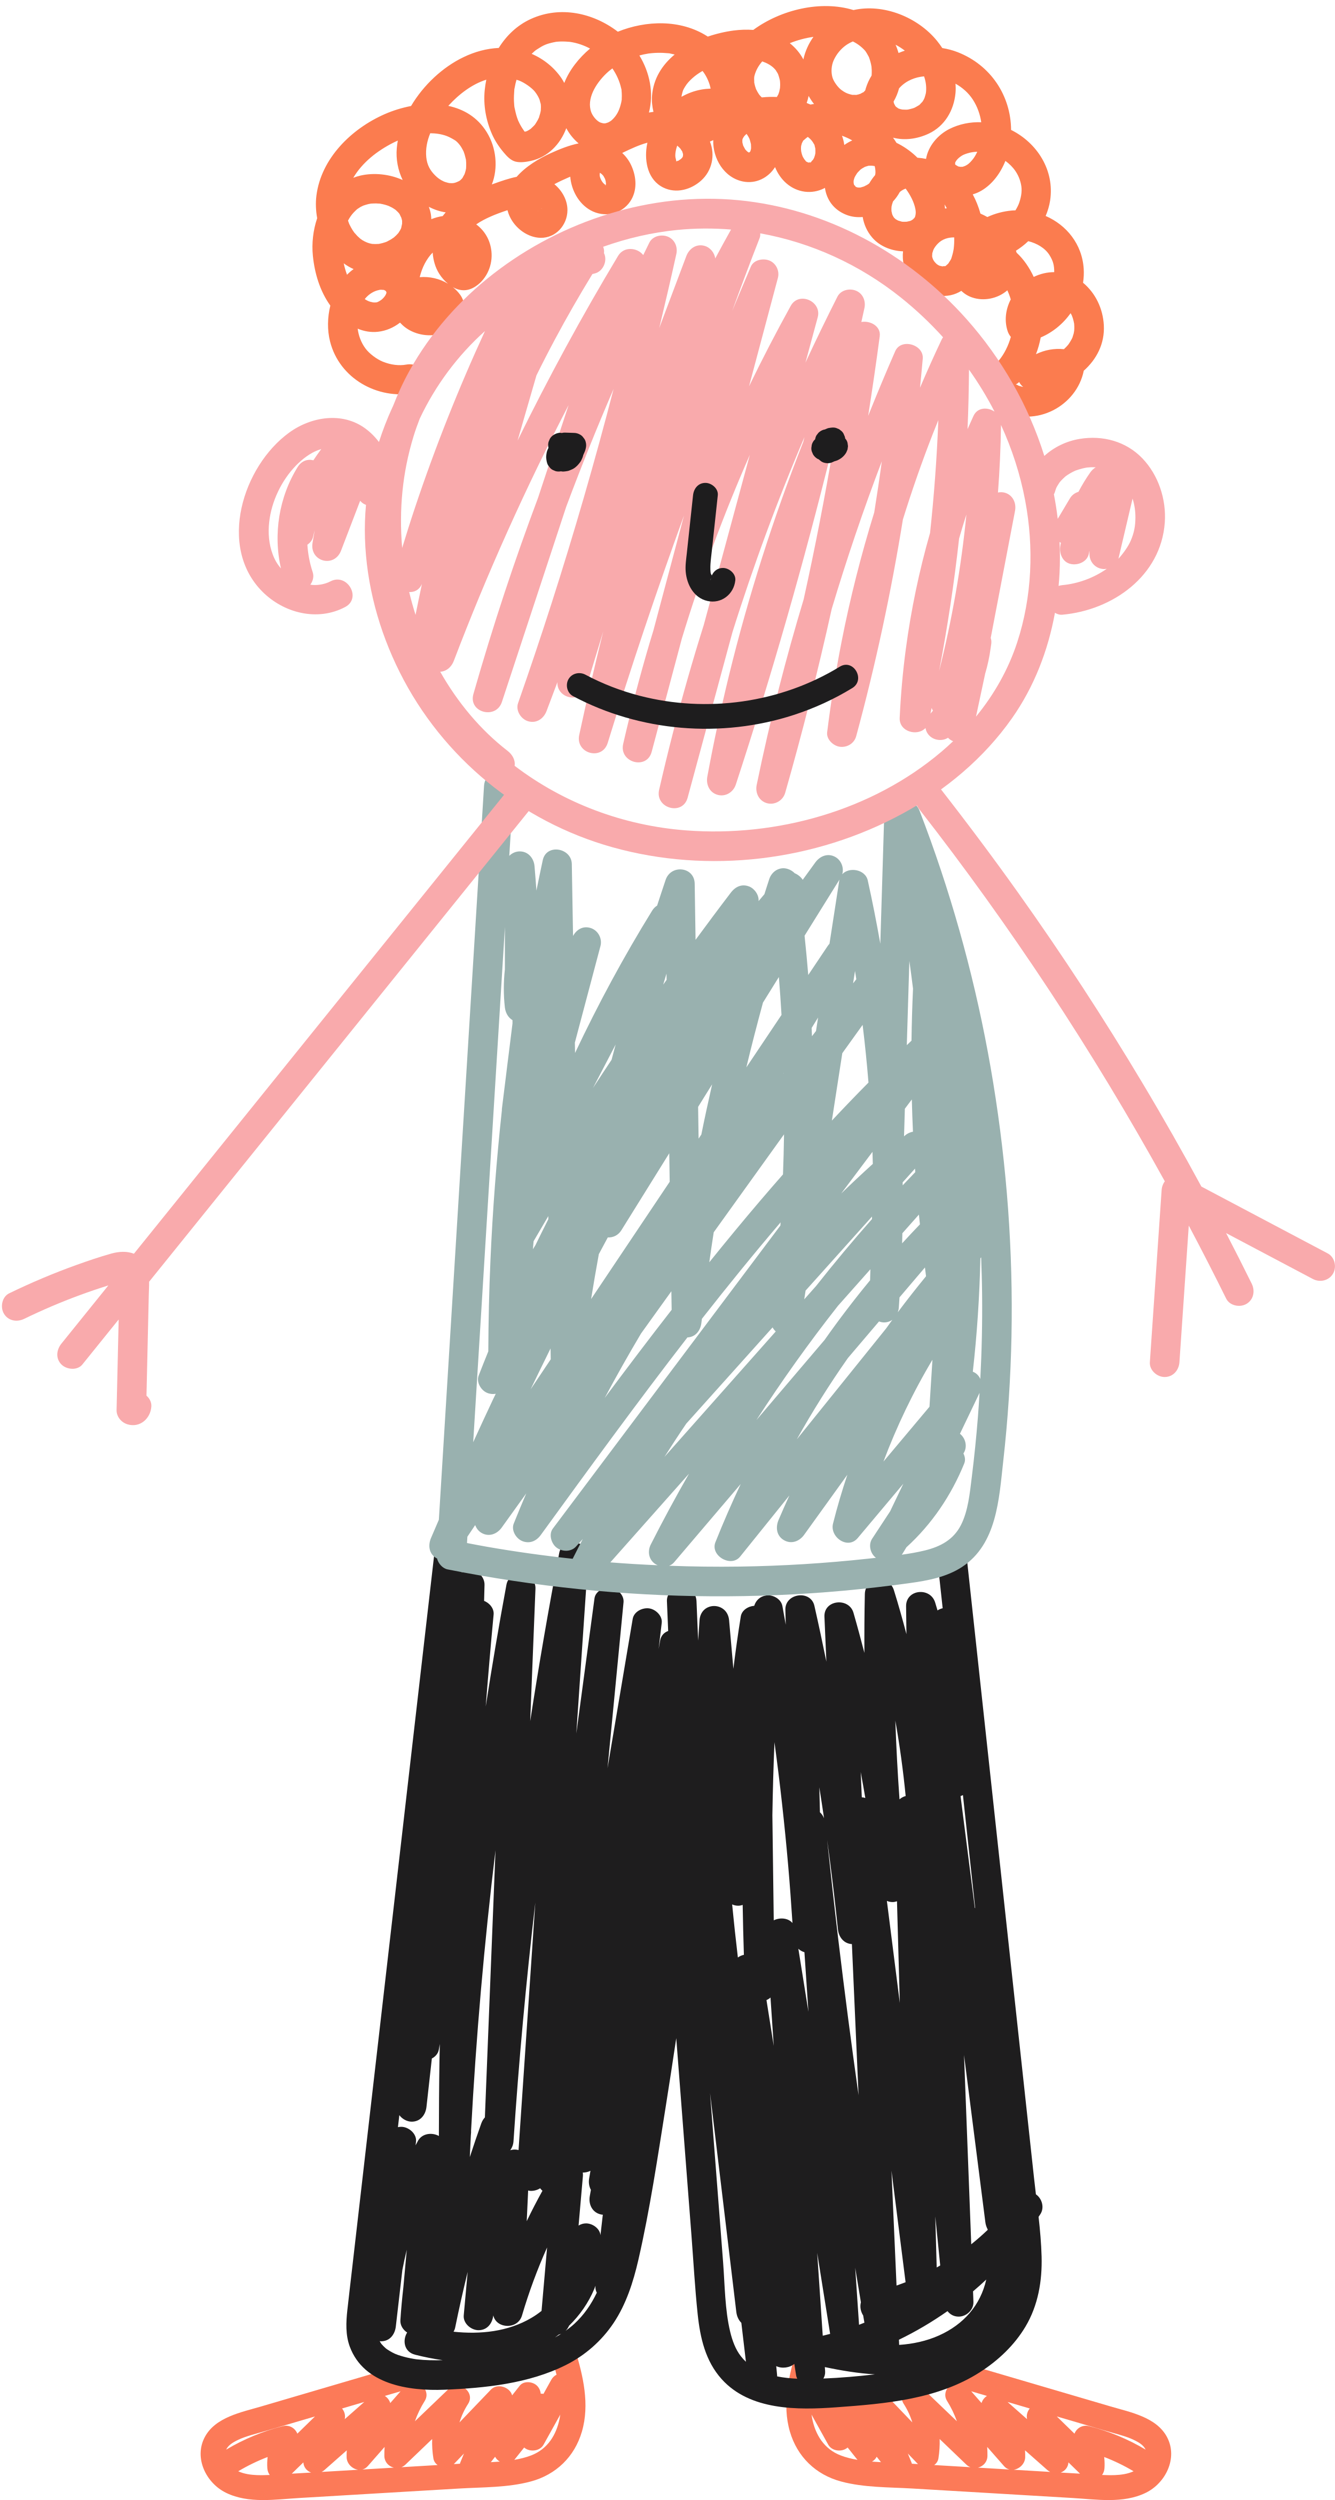 <?xml version="1.0" encoding="UTF-8"?>
<!DOCTYPE svg PUBLIC '-//W3C//DTD SVG 1.0//EN'
          'http://www.w3.org/TR/2001/REC-SVG-20010904/DTD/svg10.dtd'>
<svg height="1153.5" preserveAspectRatio="xMidYMid meet" version="1.0" viewBox="-0.9 -2.8 616.3 1153.5" width="616.3" xmlns="http://www.w3.org/2000/svg" xmlns:xlink="http://www.w3.org/1999/xlink" zoomAndPan="magnify"
><defs
  ><clipPath id="a"
    ><path d="M 91 1077 L 270 1077 L 270 1150.691 L 91 1150.691 Z M 91 1077"
    /></clipPath
    ><clipPath id="b"
    ><path d="M 362 1077 L 540 1077 L 540 1150.691 L 362 1150.691 Z M 362 1077"
    /></clipPath
    ><clipPath id="c"
    ><path d="M 421 358 L 615.379 358 L 615.379 633 L 421 633 Z M 421 358"
    /></clipPath
  ></defs
  ><g
  ><g id="change1_1"
    ><path d="M 494.992 149.781 C 494.945 149.988 494.801 150.93 494.762 151.09 C 494.656 151.512 494.121 153.102 494.176 152.98 C 493.719 154.023 492.57 155.824 492.223 156.258 C 491.613 157.012 490.941 157.684 490.246 158.312 C 485.82 157.844 481.332 158.668 477.352 160.621 C 478.332 158.121 479.031 155.523 479.551 152.887 C 485.09 150.551 489.867 146.59 493.352 141.699 C 493.562 142.078 493.77 142.449 493.949 142.852 C 493.984 143 494.398 144.121 494.395 144.109 C 494.637 144.91 494.84 145.73 494.977 146.559 C 494.977 146.559 494.977 146.559 494.98 146.559 C 495.02 147.02 495.047 147.48 495.055 147.949 C 495.066 148.551 495.043 149.172 494.992 149.781 Z M 468.422 113.801 C 468.41 113.77 468.406 113.738 468.398 113.699 C 468.316 113.422 468.199 113.16 468.109 112.879 C 470.137 111.602 472.055 110.141 473.793 108.469 C 477.816 109.469 481.527 111.66 483.531 114.809 C 485.301 117.59 485.793 119.66 485.781 122.762 C 482.543 122.762 479.309 123.512 476.324 124.969 C 474.371 120.77 471.715 116.828 468.422 113.801 Z M 469.719 175.273 C 469.516 175.203 469.406 175.172 469.328 175.148 C 469.297 175.117 469.172 175.035 468.809 174.848 C 468.566 174.723 468.316 174.641 468.07 174.543 C 468.629 174.27 469.141 173.91 469.586 173.449 C 470.035 174.332 470.668 175.117 471.461 175.734 C 470.871 175.602 470.289 175.465 469.719 175.273 Z M 466.254 94.328 C 462.219 94.691 458.406 95.719 454.914 97.34 C 453.883 96.762 452.82 96.23 451.73 95.762 C 450.855 92.648 449.664 89.648 448.164 86.879 C 449.523 86.48 450.84 85.941 452.062 85.23 C 457.25 82.219 460.984 77.078 463.242 71.441 C 466.902 74.102 469.391 77.531 470.402 82.02 C 471.031 84.828 470.699 87.5 469.645 90.66 C 469.27 91.789 468.629 93.039 467.867 94.262 C 467.328 94.281 466.793 94.281 466.254 94.328 Z M 452.641 122.309 C 452.641 122.32 452.645 122.328 452.648 122.328 C 452.656 122.34 452.648 122.359 452.652 122.371 C 452.539 122.172 452.422 121.98 452.641 122.309 Z M 444.461 73.828 C 444.41 73.852 443.648 74.07 443.566 74.141 C 443.297 74.16 443.023 74.172 442.762 74.172 C 442.617 74.172 442.535 74.172 442.484 74.18 C 442.367 74.148 442.262 74.129 442.078 74.102 C 441.055 73.898 441.965 74.219 441.047 73.75 C 440.359 73.391 440.629 73.422 440.289 73.309 C 440.188 73.27 440.062 73.059 440.031 72.949 C 440.027 72.941 440.094 72.25 440.027 72.289 C 440.32 71.531 441.098 70.57 441.797 70 C 443.371 68.691 444.375 68.371 445.727 67.949 C 447.203 67.488 448.723 67.262 450.25 67.211 C 449.613 68.641 448.832 69.98 447.859 71.109 C 446.77 72.391 445.953 73.16 444.461 73.828 Z M 439.359 112.109 C 439.344 112.09 439.129 113.328 439.082 113.539 C 438.91 114.309 438.703 115.078 438.461 115.828 C 438.184 116.711 438.383 116.262 437.969 117.07 C 437.777 117.441 436.633 119.109 436.914 118.781 C 436.73 118.988 435.531 119.961 436.027 119.609 C 435.266 120.148 435.824 119.879 434.949 120.109 C 435.84 119.879 434.426 120.02 434.141 120.109 C 433.754 119.98 432.59 119.719 433.273 119.988 C 431.762 119.379 431.453 119.051 430.559 118.02 C 430.105 117.5 429.562 116.539 429.398 115.379 C 429.453 115.43 429.473 114.09 429.504 113.891 C 429.426 114.398 429.863 112.801 429.953 112.57 C 430.289 111.711 431.23 110.391 432.168 109.48 C 434.203 107.488 436.844 106.699 439.613 106.738 C 439.664 108.551 439.574 110.352 439.359 112.109 Z M 436.172 93.281 C 435.906 93.309 435.645 93.379 435.379 93.422 C 435.316 92.781 435.246 92.148 435.133 91.52 C 435.508 92.09 435.848 92.68 436.172 93.281 Z M 422.633 69.969 C 422.34 69.691 422.047 69.391 421.758 69.121 C 419.125 66.68 416.129 64.629 412.957 63.102 C 412.461 62.281 411.93 61.488 411.363 60.719 C 416.816 62.141 422.73 61.27 427.852 58.852 C 435.258 55.359 439.426 48.16 440.199 40.191 C 440.344 38.719 440.309 37.262 440.199 35.809 C 443.398 37.602 446.199 40.039 448.238 43.199 C 450.285 46.379 451.566 49.961 452.09 53.602 C 447.055 53.422 442.016 54.398 437.445 56.68 C 431.945 59.43 427.57 64.711 426.609 70.512 C 425.289 70.238 423.961 70.059 422.633 69.969 Z M 421.516 97.281 C 421.512 97.289 421.512 97.289 421.512 97.289 C 421.402 97.488 421.281 97.672 421.164 97.859 C 421.184 97.75 420.723 98.219 420.57 98.422 C 420.281 98.59 419.762 98.922 419.613 99.012 C 419.609 99.012 419.609 99.012 419.605 99.012 C 419.41 99.078 419.219 99.148 419.023 99.199 C 418.707 99.289 417.812 99.441 417.703 99.488 C 417.129 99.52 416.559 99.539 415.984 99.52 C 415.82 99.512 415.656 99.488 415.492 99.48 C 415.449 99.469 415.41 99.461 415.344 99.441 C 414.785 99.27 414.227 99.141 413.676 98.949 C 413.617 98.891 412.973 98.551 412.723 98.422 C 412.699 98.41 412.609 98.34 412.512 98.27 C 412.348 98.121 412.027 97.828 411.977 97.77 C 411.879 97.672 411.848 97.648 411.812 97.621 C 411.719 97.461 411.613 97.32 411.52 97.16 C 411.383 96.941 411.258 96.711 411.141 96.469 C 411.086 96.309 410.949 95.961 410.93 95.891 C 410.867 95.66 410.691 94.691 410.652 94.641 C 410.602 93.941 410.609 93.238 410.672 92.551 C 410.734 92.199 410.812 91.852 410.91 91.52 C 410.961 91.352 411.223 90.559 411.344 90.172 C 412.582 88.84 413.633 87.359 414.492 85.789 C 415.32 85.078 416.199 84.578 417.191 84.219 C 419.367 87.16 421.062 90.449 421.68 93.609 C 421.938 94.898 421.922 96.031 421.516 97.281 Z M 421.445 97.488 C 421.297 97.949 421.363 97.73 421.445 97.488 Z M 403.211 77.371 C 403.176 77.609 403.125 77.82 403.062 78.031 C 402.07 79.191 401.188 80.43 400.422 81.75 C 400.301 81.852 400.199 81.98 400.074 82.078 C 399.461 82.578 400.027 82.102 400.137 82.02 C 399.863 82.211 399.586 82.391 399.301 82.551 C 399.047 82.699 397.938 83.211 397.984 83.23 C 397.48 83.398 396.969 83.531 396.457 83.68 C 396.414 83.691 396.395 83.691 396.355 83.711 C 396.074 83.719 395.797 83.738 395.512 83.73 C 395.359 83.719 395.203 83.711 395.051 83.699 C 395.016 83.691 394.992 83.68 394.945 83.672 C 394.715 83.59 394.477 83.531 394.246 83.449 C 394.191 83.41 394.137 83.371 394.09 83.309 C 394.059 83.27 393.184 82.719 393.781 83.102 C 394.473 83.531 393.328 82.262 393.652 82.93 C 393.84 83.32 393.527 82.68 393.328 82.309 C 393.309 82.141 393.23 81.789 393.164 81.57 C 393.191 81.25 393.188 80.699 393.129 80.801 C 393.246 80.219 393.406 79.648 393.602 79.102 C 393.727 78.828 393.863 78.57 394.016 78.32 C 394.156 78.078 394.641 77.328 394.781 77.102 C 394.91 76.949 395.125 76.691 395.125 76.691 C 395.438 76.352 395.762 76.031 396.086 75.711 C 396.262 75.539 396.355 75.449 396.438 75.371 C 396.664 75.199 396.898 75.039 397.133 74.898 C 397.371 74.75 398.234 74.281 398.422 74.16 C 398.613 74.109 399.566 73.809 399.844 73.73 C 399.918 73.711 399.969 73.699 400.016 73.68 C 400.555 73.641 401.098 73.641 401.637 73.66 C 402.055 73.68 402.473 73.77 402.895 73.828 C 403.227 75.109 403.324 76.57 403.211 77.371 Z M 396.316 83.719 C 395.402 83.969 395.961 83.77 396.316 83.719 Z M 394.285 83.488 C 394.59 83.629 394.484 83.641 394.285 83.488 Z M 392.531 40.961 C 392.176 40.891 391.82 40.801 391.473 40.699 C 390.219 40.359 389.133 39.891 387.652 38.809 C 385.965 37.59 383.953 34.898 383.379 32.84 C 382.699 30.422 382.879 27.449 383.977 25 C 385.262 22.141 387.344 19.68 389.684 18.039 C 390.688 17.34 391.746 16.789 392.828 16.32 C 394.895 17.352 396.797 18.73 398.422 20.551 C 398.469 20.602 398.484 20.621 398.516 20.648 C 398.52 20.648 398.52 20.648 398.523 20.66 C 398.707 20.922 398.887 21.18 399.055 21.449 C 399.395 21.988 399.691 22.551 399.996 23.102 C 400.082 23.262 400.145 23.371 400.195 23.461 C 400.277 23.68 400.363 23.891 400.438 24.109 C 400.715 24.922 400.961 25.73 401.156 26.57 C 401.199 26.77 401.352 27.559 401.414 27.871 C 401.434 28.211 401.527 29.289 401.531 29.512 C 401.551 30.141 401.547 30.781 401.516 31.41 C 401.504 31.629 401.484 31.852 401.469 32.07 C 400.367 33.84 399.461 35.789 398.797 37.93 C 398.695 38.25 398.621 38.57 398.539 38.898 C 398.391 39.051 398.246 39.211 398.09 39.371 C 397.859 39.59 397.754 39.699 397.695 39.781 C 397.652 39.781 397.562 39.801 397.363 39.898 C 397.098 40.031 396.398 40.398 396.418 40.43 C 395.738 40.691 395.016 40.898 394.305 41.012 C 394.383 40.949 392.859 40.98 392.602 40.961 C 392.57 40.961 392.559 40.961 392.531 40.961 Z M 392.438 40.949 C 392.008 40.91 392.242 40.93 392.438 40.949 Z M 388.871 64.09 C 388.664 62.609 388.305 61.191 387.801 59.828 C 389.414 60.391 391.008 61.109 392.539 61.988 C 391.285 62.539 390.059 63.25 388.871 64.09 Z M 410.676 92.5 C 410.746 91.719 410.699 92.359 410.672 92.539 C 410.672 92.52 410.672 92.512 410.676 92.5 Z M 411.621 44.07 C 411.629 44.109 411.637 44.109 411.633 44.051 C 412.75 42.129 413.586 40.078 414.145 37.98 C 414.32 37.781 414.496 37.578 414.688 37.379 C 417.672 34.328 421.609 32.789 425.688 32.43 C 426.469 34.66 426.812 37 426.621 39.379 C 426.555 40.219 426.539 40.16 426.266 41.18 C 426.16 41.57 426.047 41.969 425.91 42.359 C 425.895 42.41 425.707 42.809 425.621 43 C 425.414 43.398 425.176 43.789 424.926 44.16 C 424.844 44.18 424.012 45.141 423.762 45.379 C 423.613 45.52 423.543 45.602 423.496 45.648 C 423.438 45.68 423.344 45.73 423.16 45.84 C 422.535 46.238 421.902 46.59 421.246 46.93 C 421.234 46.93 421.227 46.941 421.219 46.941 C 420.988 47.031 420.766 47.109 420.535 47.18 C 419.766 47.41 418.992 47.602 418.207 47.762 C 417.953 47.781 417.699 47.801 417.445 47.809 C 416.871 47.809 416.305 47.789 415.734 47.75 C 415.543 47.711 415.062 47.629 414.789 47.559 C 414.484 47.48 414.188 47.371 413.891 47.27 C 413.84 47.238 413.801 47.219 413.73 47.172 C 413.406 46.949 412.801 46.469 412.918 46.609 C 412.773 46.469 412.625 46.328 412.48 46.191 C 412.281 45.828 411.918 45.102 411.891 45.109 C 411.777 44.789 411.664 44.422 411.621 44.09 C 411.621 44.078 411.621 44.078 411.621 44.07 Z M 416.809 20.57 C 415.824 20.891 414.863 21.25 413.918 21.66 C 413.543 20.359 413.09 19.078 412.535 17.84 C 414.039 18.621 415.473 19.531 416.809 20.57 Z M 375.516 67.891 C 375.453 68.23 375.387 68.559 375.301 68.891 C 375.242 69.109 374.977 69.82 374.934 69.988 C 374.75 70.371 374.539 70.73 374.309 71.07 C 374.211 71.07 373.285 72.07 373.707 71.75 C 374.121 71.441 372.789 72.699 373.133 72.16 C 372.992 72.18 372.766 72.191 372.68 72.191 C 372.73 72.18 372.801 72.18 372.906 72.172 C 373.012 72.16 373.086 72.148 373.141 72.148 C 373.168 72.109 373.18 72.078 373.23 72.02 C 373.191 72.07 372.758 72.141 372.621 72.172 C 371.551 71.609 373.395 72.781 372.25 72.18 C 372.23 72.172 372.184 72.16 372.129 72.141 C 371.871 72.012 371.438 71.809 371.398 71.789 C 371.32 71.75 371.273 71.73 371.223 71.711 C 371.191 71.648 371.137 71.578 371.051 71.469 C 370.844 71.199 370.426 70.66 370.414 70.691 C 370.188 70.32 369.965 69.941 369.734 69.559 C 369.723 69.539 369.688 69.469 369.648 69.391 C 369.559 69.121 369.32 68.48 369.289 68.379 C 369.156 67.922 369.062 67.461 368.965 67 C 368.953 66.828 368.875 66.23 368.871 65.941 C 368.863 65.48 368.895 65.012 368.934 64.551 C 368.984 64.469 369.129 63.852 369.254 63.379 C 369.312 63.281 369.566 62.691 369.723 62.43 C 369.836 62.23 369.875 62.141 369.891 62.09 C 369.953 62.051 370.066 61.961 370.289 61.77 C 370.922 61.199 371.434 60.762 372.039 60.352 C 372.703 60.891 373.332 61.469 373.879 62.141 C 374.199 62.531 374.5 63.012 374.863 63.66 C 374.992 63.891 375.062 63.988 375.098 64.039 C 375.098 64.078 375.113 64.199 375.195 64.512 C 375.258 64.738 375.445 65.629 375.488 65.699 C 375.547 66.371 375.539 67.039 375.52 67.711 C 375.516 67.789 375.516 67.84 375.516 67.891 Z M 374.895 45.18 C 374.344 45.262 373.797 45.328 373.254 45.441 C 372.68 45.18 372.094 44.941 371.504 44.711 C 371.887 43.641 372.176 42.551 372.398 41.441 C 373.121 42.75 373.945 44 374.895 45.18 Z M 363.707 17.129 C 367.164 15.73 370.871 14.73 374.617 14.211 C 372.398 17.32 370.797 20.84 369.977 24.629 C 368.473 21.781 366.379 19.262 363.707 17.129 Z M 359.184 37.84 C 359.145 37.871 358.941 39.121 358.848 39.461 C 358.734 39.871 358.586 40.281 358.438 40.691 C 358.352 40.789 357.969 41.551 357.816 41.809 C 357.785 41.859 357.754 41.898 357.723 41.949 C 355.422 41.84 353.102 41.891 350.816 42.148 C 350.629 41.969 350.449 41.809 350.359 41.73 C 350.164 41.539 349.984 41.328 349.809 41.129 C 349.699 40.98 349.48 40.699 349.441 40.648 C 348.98 39.949 348.562 39.219 348.199 38.469 C 348.164 38.398 348.148 38.371 348.125 38.32 C 348.105 38.262 348.09 38.211 348.051 38.102 C 347.93 37.762 347.816 37.422 347.715 37.07 C 347.539 36.461 347.383 35.828 347.281 35.211 C 347.328 35.289 347.242 33.781 347.242 33.539 C 347.242 33.262 347.262 32.98 347.285 32.711 C 347.309 32.57 347.352 32.328 347.395 32.172 C 348.035 29.648 349.309 27.461 350.977 25.539 C 352.93 26.191 354.738 27.121 356.211 28.488 C 356.562 28.82 356.887 29.18 357.203 29.551 C 357.238 29.672 357.793 30.488 357.93 30.719 C 358.074 30.961 358.191 31.211 358.316 31.461 C 358.586 32.191 358.793 32.93 358.992 33.691 C 359.062 33.949 359.109 34.23 359.164 34.5 C 359.223 35.16 359.266 35.809 359.258 36.469 C 359.254 36.93 359.219 37.379 359.184 37.84 Z M 358.273 31.32 C 358.281 31.34 358.285 31.371 358.297 31.391 C 358.195 31.141 358.055 30.738 358.273 31.32 Z M 359.156 34.32 C 359.156 34.34 359.156 34.371 359.156 34.391 C 359.129 34.109 359.098 33.711 359.156 34.32 Z M 345.801 65.91 C 345.746 66.109 345.625 66.66 345.566 66.781 C 345.539 66.84 345.527 66.98 345.504 67.039 C 345.367 67.16 345.125 67.398 344.953 67.57 C 344.918 67.57 344.895 67.559 344.828 67.57 C 344.82 67.57 344.824 67.57 344.816 67.57 C 344.648 67.48 344.48 67.391 344.324 67.289 C 344.254 67.238 344.25 67.238 344.211 67.219 C 344.066 67.078 343.918 66.949 343.777 66.82 C 343.57 66.609 343.367 66.398 343.176 66.18 C 343.133 66.102 343.09 66.039 343.027 65.941 C 342.828 65.609 342.316 64.609 342.199 64.41 C 342.16 64.211 341.891 63.25 341.828 63 C 341.824 62.988 341.824 62.98 341.824 62.98 C 341.809 62.719 341.793 62.461 341.801 62.211 C 341.805 62.031 341.82 61.84 341.824 61.66 C 341.863 61.52 341.91 61.34 341.945 61.23 C 342.156 60.809 342.406 60.398 342.68 60.02 C 342.754 59.91 343.289 59.391 343.742 58.961 C 344.227 59.629 344.672 60.34 345.039 61.121 C 345.051 61.148 345.051 61.148 345.062 61.18 C 345.188 61.5 345.297 61.84 345.387 62.18 C 345.473 62.48 345.723 63.531 345.781 63.719 C 345.773 63.898 345.832 64.961 345.836 65.27 C 345.84 65.48 345.816 65.699 345.801 65.91 Z M 343.219 66.238 C 343.391 66.48 343.562 66.801 343.219 66.238 Z M 345.105 61.27 C 345.25 61.578 345.18 61.441 345.105 61.27 Z M 322.918 38.52 C 319.684 39.09 316.586 40.25 313.73 41.859 C 313.742 41.711 313.746 41.559 313.762 41.41 C 313.805 40.922 313.805 40.93 313.766 41.422 C 313.812 41.191 313.863 40.949 313.914 40.711 C 314.406 38.809 314.398 38.762 315.367 37.18 C 316.246 35.73 317.359 34.52 318.684 33.32 C 320.098 32.031 321.703 30.922 323.414 29.941 C 323.621 30.199 323.84 30.461 324.027 30.73 C 325.535 32.93 326.656 35.512 327.16 38.09 C 325.73 38.141 324.309 38.27 322.918 38.52 Z M 314.383 69.34 C 314.387 69.32 314.387 69.309 314.391 69.301 C 314.418 69.25 314.434 69.23 314.469 69.18 C 314.434 69.23 314.41 69.281 314.383 69.34 Z M 314.355 69.352 C 314.355 69.371 314.355 69.371 314.355 69.379 C 314.242 69.602 314.137 69.82 313.984 70.012 C 313.977 70.012 313.98 70.012 313.977 70.02 C 313.789 70.219 313.59 70.41 313.387 70.602 C 313.312 70.621 312.629 71.121 312.414 71.25 C 312.293 71.328 312.211 71.379 312.145 71.43 C 312.156 71.391 312.074 71.379 311.695 71.5 C 311.668 71.5 311.66 71.512 311.637 71.512 C 311.664 71.512 311.691 71.512 311.691 71.52 C 311.707 71.59 311.648 71.609 311.57 71.59 C 311.551 71.578 311.527 71.57 311.504 71.551 C 311.488 71.559 311.477 71.559 311.461 71.559 C 311.449 71.559 311.441 71.559 311.43 71.551 C 311.43 71.551 311.426 71.551 311.426 71.551 C 311.445 71.551 311.465 71.539 311.484 71.539 C 311.453 71.52 311.426 71.512 311.395 71.488 C 311.402 71.512 311.41 71.531 311.422 71.551 C 311.383 71.531 311.344 71.5 311.305 71.48 C 311.301 71.469 311.301 71.461 311.297 71.449 C 311.27 71.441 311.246 71.43 311.227 71.43 C 311.199 71.422 311.176 71.398 311.152 71.391 C 311.191 71.34 311.23 71.328 311.266 71.34 C 311.242 71.27 311.23 71.219 311.207 71.129 C 311.352 71.711 310.848 69.359 310.902 69.828 C 310.754 68.551 310.922 67.391 311.234 66.051 C 311.371 65.48 311.555 64.93 311.734 64.391 C 312.285 64.828 313.027 65.559 313.266 65.859 C 313.188 65.762 314.23 67.43 313.992 66.898 C 314.078 67.09 314.395 68.301 314.43 68.25 C 314.441 68.57 314.387 69.039 314.363 69.27 C 314.246 69.551 314.105 69.75 314.355 69.352 Z M 311.188 71.441 C 311.188 71.441 311.188 71.449 311.184 71.449 C 311.086 71.391 311.047 71.371 311.188 71.441 Z M 311.34 71.602 C 310.711 71.781 311.012 71.672 311.332 71.578 C 311.328 71.57 311.324 71.551 311.324 71.551 C 311.34 71.551 311.355 71.559 311.367 71.57 C 311.379 71.559 311.383 71.559 311.391 71.559 C 311.398 71.559 311.398 71.57 311.406 71.57 C 311.414 71.57 311.414 71.57 311.422 71.578 C 311.414 71.578 311.41 71.578 311.402 71.578 C 311.414 71.59 311.426 71.59 311.434 71.602 C 311.492 71.809 311.477 72.02 311.34 71.602 Z M 300.109 41.41 C 299.918 43.871 300.176 46.379 300.773 48.801 C 300.074 48.891 299.379 49 298.684 49.121 C 300.984 40.109 299.074 30.672 294.266 22.789 C 295.66 22.422 297.082 22.109 298.512 21.891 C 298.637 21.879 299.961 21.719 300.176 21.711 C 301.012 21.641 301.844 21.59 302.684 21.578 C 304.34 21.539 306 21.609 307.648 21.77 C 307.93 21.801 308.059 21.809 308.121 21.809 C 308.164 21.828 308.289 21.859 308.613 21.922 C 309.27 22.051 309.918 22.199 310.566 22.352 C 304.82 27.109 300.73 33.422 300.109 41.41 Z M 286.129 43.148 C 286.02 43.969 285.82 44.801 285.605 45.602 C 284.832 48.469 283.727 50.57 281.652 52.52 C 281.605 52.57 281.289 52.82 281.164 52.93 C 280.945 53.07 280.727 53.219 280.504 53.352 C 280.285 53.469 280.062 53.59 279.84 53.699 C 279.781 53.719 279.738 53.738 279.605 53.781 C 278.523 54.172 277.957 54.309 276.359 53.77 C 274.777 53.23 272.766 50.898 272.066 49.012 C 269.777 42.852 274.102 35.82 278.977 31.121 C 279.855 30.27 280.816 29.5 281.805 28.762 C 283.711 31.531 285.133 34.641 285.875 37.98 C 285.961 38.371 285.992 38.469 286.008 38.48 C 286.008 38.539 286.016 38.68 286.043 38.969 C 286.121 39.801 286.16 40.629 286.16 41.469 C 286.16 41.762 286.094 43.191 286.129 43.148 Z M 279.008 82.551 C 278.926 82.551 278.887 82.551 278.84 82.551 C 278.816 82.551 278.797 82.531 278.773 82.52 C 278.77 82.52 278.77 82.52 278.766 82.52 C 278.766 82.52 278.766 82.512 278.77 82.512 C 278.773 82.512 278.777 82.512 278.781 82.512 C 279.035 82.551 279.684 82.551 279.008 82.551 Z M 278.688 82.699 C 278.695 82.68 278.707 82.66 278.719 82.629 C 278.785 82.699 278.805 82.762 278.688 82.699 Z M 278.656 82.68 C 278.668 82.672 278.691 82.641 278.703 82.621 C 278.707 82.621 278.707 82.621 278.711 82.621 C 278.703 82.641 278.699 82.672 278.695 82.68 C 278.688 82.691 278.688 82.691 278.684 82.699 C 278.676 82.699 278.664 82.691 278.656 82.68 Z M 278.645 82.68 C 278.656 82.648 278.668 82.641 278.691 82.602 C 278.695 82.609 278.699 82.609 278.703 82.621 C 278.688 82.641 278.668 82.66 278.652 82.68 C 278.648 82.68 278.645 82.68 278.645 82.68 Z M 278.566 82.629 C 278.48 82.699 278.41 82.738 278.402 82.68 C 278.391 82.602 278.398 82.559 278.414 82.531 C 278.293 82.43 278.285 82.391 278.703 82.5 C 278.68 82.52 278.66 82.539 278.637 82.559 C 278.645 82.57 278.652 82.57 278.66 82.578 C 278.645 82.602 278.625 82.629 278.609 82.648 C 278.598 82.648 278.582 82.641 278.566 82.629 Z M 275.992 78.48 C 275.902 77.961 275.91 77.469 276.039 76.922 C 276.043 76.922 276.043 76.93 276.043 76.93 C 276.199 77.012 276.395 77.121 276.441 77.172 C 277.273 78.059 276.195 76.762 277.043 77.68 C 277.242 77.891 277.445 78.102 277.641 78.328 C 277.664 78.371 277.699 78.441 277.762 78.551 C 277.879 78.75 278.277 79.512 278.418 79.75 C 278.465 79.949 278.617 80.469 278.73 80.871 C 278.688 80.801 278.812 81.551 278.848 81.922 C 278.852 81.949 278.848 82.02 278.844 82.102 C 278.816 82.199 278.789 82.328 278.762 82.441 C 278.758 82.441 278.758 82.441 278.754 82.449 C 278.738 82.461 278.723 82.48 278.707 82.488 C 277.312 81.941 276.184 79.629 275.992 78.48 Z M 259.594 35.48 C 259.199 34.719 258.773 33.961 258.285 33.25 C 254.887 28.281 250.047 24.422 244.539 22.039 C 244.949 21.641 245.363 21.262 245.789 20.891 C 245.855 20.828 246.188 20.57 246.391 20.398 C 246.598 20.262 246.949 20.02 247.004 19.98 C 249.922 18.09 251.102 17.52 254.461 16.762 C 254.918 16.66 255.383 16.57 255.844 16.488 C 255.699 16.512 254.953 16.59 255.77 16.5 C 256.465 16.422 257.168 16.371 257.867 16.352 C 259.16 16.301 261.621 16.43 262.215 16.52 C 265.465 16.988 268.605 18.059 271.496 19.609 C 266.344 23.949 261.977 29.43 259.594 35.48 Z M 253.223 67.93 C 247.863 70.352 241.742 74.039 237.605 78.789 C 233.969 79.512 230.391 80.781 226.938 82.02 C 226.68 82.109 226.422 82.211 226.164 82.301 C 229.137 74.711 228.246 65.352 223.801 58.172 C 219.543 51.281 213.16 47.559 206.062 46.051 C 206.121 45.98 206.18 45.91 206.242 45.84 C 210.969 40.691 216.945 36.059 223.602 33.961 C 223.277 35.57 223.027 37.18 222.867 38.801 C 222.188 45.699 223.422 52.68 226.191 59 C 227.57 62.148 229.445 64.961 231.668 67.59 C 233.082 69.262 234.801 71.141 236.973 71.738 C 239.172 72.34 241.914 71.93 244.082 71.461 C 252.094 69.73 257.824 63.648 260.523 56.352 C 261.965 59.02 263.898 61.441 266.219 63.359 C 261.754 64.27 257.426 66.02 253.223 67.93 Z M 248.891 93.32 C 248.914 93.32 248.941 93.309 248.969 93.309 C 248.988 93.32 248.988 93.32 249.012 93.328 C 249.496 93.59 249.219 93.469 248.891 93.32 Z M 247.391 94.891 C 247.434 94.699 247.453 94.57 247.473 94.449 C 247.516 94.43 247.473 94.531 247.391 94.891 Z M 246.43 90.281 C 246.504 90.07 246.625 89.922 246.43 90.281 Z M 214.27 74.809 C 214.266 74.852 214.266 74.859 214.266 74.891 C 214.211 75.18 214.16 75.469 214.094 75.75 C 213.941 76.41 213.734 77.059 213.504 77.691 C 213.434 77.699 212.738 79.078 212.586 79.328 C 212.574 79.352 212.574 79.352 212.57 79.359 C 212.367 79.57 212.18 79.801 211.973 80 C 211.793 80.18 211.594 80.352 211.398 80.52 C 211.262 80.609 211.07 80.73 210.988 80.77 C 209.684 81.371 208.906 81.719 207.77 81.719 C 207.395 81.719 207.016 81.711 206.637 81.68 C 206.465 81.648 206.094 81.59 206.012 81.57 C 205.543 81.449 205.074 81.32 204.613 81.172 C 204.562 81.16 204.102 80.969 203.969 80.922 C 202.242 80.129 201.148 79.281 200.059 78.211 C 197.648 75.828 196.254 73.328 195.887 69.73 C 195.5 65.941 196.273 62.199 197.727 58.672 C 200.34 58.699 202.914 59.059 205.348 59.961 C 206.676 60.441 209.055 61.809 209.555 62.211 C 210.488 62.969 211.422 64.102 212.016 65.059 C 212.41 65.699 212.762 66.359 213.094 67.039 C 213.113 67.078 213.121 67.09 213.141 67.129 C 213.148 67.148 213.148 67.16 213.16 67.191 C 213.309 67.602 213.449 68 213.578 68.422 C 213.801 69.141 213.945 69.879 214.137 70.609 C 214.164 70.719 214.184 70.789 214.207 70.871 C 214.258 71.34 214.297 71.82 214.312 72.289 C 214.348 73.141 214.301 73.969 214.27 74.809 Z M 197.086 92.629 C 199.535 93.898 202.164 94.801 204.859 95.18 C 204.371 95.73 203.914 96.309 203.477 96.898 C 201.672 97.16 199.914 97.648 198.227 98.328 C 198.18 97.578 198.137 96.828 198.012 96.059 C 197.812 94.859 197.477 93.73 197.086 92.629 Z M 192.855 125.078 C 193.391 122.941 194.191 120.691 195.191 118.809 C 196.176 116.961 197.371 115.199 198.84 113.738 C 199.09 117.219 200.023 120.629 201.906 123.57 C 203 125.281 204.348 126.82 205.91 128.102 C 202.02 125.738 197.371 124.691 192.855 125.078 Z M 236.52 38.801 C 236.535 38.57 236.539 38.461 236.539 38.391 C 236.559 38.32 236.586 38.211 236.629 37.98 C 236.777 37.219 236.914 36.461 237.094 35.699 C 237.227 35.121 237.391 34.559 237.555 33.988 C 237.91 34.109 238.246 34.191 238.613 34.328 C 241.105 35.238 244.605 37.68 246.062 39.531 C 247.07 40.801 247.863 42.289 248.188 43.211 C 248.25 43.398 248.684 45.16 248.73 45.121 C 248.848 46.102 248.832 47.121 248.762 48.078 C 248.754 48.172 248.754 48.199 248.75 48.262 C 248.742 48.301 248.734 48.328 248.723 48.398 C 248.656 48.75 248.582 49.102 248.496 49.449 C 248.453 49.629 247.887 51.398 247.938 51.379 C 247.59 52.191 247.137 53 246.668 53.738 C 245.961 54.879 246.145 54.641 245.352 55.441 C 245.199 55.602 244.145 56.57 244.195 56.578 C 243.598 57.02 242.926 57.422 242.258 57.75 C 242.336 57.691 241.871 57.84 241.387 58 C 241.223 57.801 241.086 57.641 241.031 57.578 C 240.906 57.391 240.277 56.469 240.074 56.148 C 239.672 55.512 239.301 54.84 238.949 54.172 C 238.84 53.961 238.379 52.949 238.301 52.82 C 238.105 52.32 237.918 51.809 237.754 51.301 C 237.273 49.84 236.965 48.359 236.637 46.871 C 236.613 46.738 236.594 46.66 236.574 46.57 C 236.543 46.301 236.512 46.02 236.488 45.75 C 236.434 45.09 236.387 44.43 236.363 43.77 C 236.305 42.102 236.398 40.461 236.52 38.801 Z M 165.539 78.199 C 164.371 78.469 163.262 78.828 162.184 79.238 C 166.41 72.102 173.285 66.762 180.715 63.012 C 181.375 62.672 182.062 62.371 182.75 62.059 C 182.539 63.238 182.371 64.422 182.27 65.602 C 181.836 70.641 182.812 75.738 184.988 80.262 C 178.934 77.52 171.758 76.789 165.539 78.199 Z M 184.73 99.16 C 184.727 99.641 184.738 100.109 184.723 100.578 C 184.68 100.43 184.398 102.102 184.316 102.359 C 184.293 102.441 184.199 102.648 184.133 102.809 C 184.023 103.031 183.918 103.25 183.789 103.461 C 183.551 103.84 183.332 104.23 183.078 104.602 C 183.043 104.648 183.031 104.672 183.008 104.699 C 182.977 104.738 182.953 104.762 182.906 104.82 C 182.289 105.531 181.609 106.211 180.879 106.809 C 180.859 106.789 179.727 107.59 179.535 107.699 C 179.117 107.949 177.992 108.531 177.645 108.711 C 177.496 108.762 177.023 108.941 177.031 108.941 C 176.59 109.09 176.141 109.23 175.688 109.352 C 175.234 109.469 174.777 109.57 174.316 109.672 C 174.16 109.699 174.074 109.719 173.969 109.738 C 173.922 109.738 173.844 109.738 173.699 109.75 C 172.77 109.801 171.844 109.82 170.914 109.738 C 170.902 109.738 170.898 109.738 170.887 109.738 C 170.469 109.66 170.051 109.57 169.645 109.461 C 168.355 109.109 166.773 108.352 165.539 107.422 C 165.48 107.371 164.434 106.449 164.035 106.051 C 163.895 105.898 162.742 104.578 162.68 104.551 C 162.117 103.801 161.617 102.98 161.16 102.172 C 160.922 101.738 160.691 101.301 160.477 100.852 C 160.434 100.77 160.277 100.422 160.215 100.281 C 160.039 99.84 159.91 99.41 159.762 98.98 C 160.484 97.629 161.328 96.352 162.371 95.25 C 162.734 94.859 163.129 94.512 163.5 94.129 C 163.504 94.121 163.809 93.852 163.977 93.699 C 164.297 93.488 165.25 92.852 165.539 92.68 C 165.766 92.551 166.633 92.172 166.805 92.07 C 167.582 91.801 168.367 91.551 169.172 91.359 C 169.559 91.281 169.945 91.199 170.34 91.141 C 170.387 91.141 170.41 91.141 170.48 91.129 C 171.223 91.109 171.957 91.051 172.699 91.059 C 172.945 91.059 174.434 91.18 174.465 91.148 C 175.258 91.281 176.047 91.449 176.816 91.66 C 177.398 91.82 177.969 92.02 178.535 92.219 C 178.555 92.262 179.742 92.781 180.039 92.949 C 180.629 93.281 181.203 93.66 181.754 94.051 C 181.879 94.199 182.668 94.91 182.887 95.141 C 183.051 95.32 183.211 95.512 183.367 95.691 C 183.453 95.82 183.562 95.98 183.602 96.059 C 183.77 96.391 184.297 97.609 184.305 97.461 C 184.465 97.988 184.617 98.512 184.734 99.051 C 184.734 99.09 184.73 99.109 184.73 99.16 Z M 177.484 132.199 C 177.449 131.719 177.559 131.859 177.484 132.199 Z M 177.438 131.93 C 177.301 131.629 177.355 131.398 177.438 131.93 Z M 177.215 133.078 C 176.91 133.801 175.879 135.07 174.918 135.699 C 173.523 136.609 173.168 136.789 171.828 136.762 C 171.578 136.762 171.023 136.699 170.16 136.461 C 169.336 136.238 168.812 136.012 167.766 135.379 C 167.672 135.32 167.594 135.238 167.5 135.18 C 168.883 133.398 170.969 131.859 173.188 131.219 C 173.586 131.109 173.984 131.02 174.391 130.93 C 174.523 130.91 174.656 130.891 174.727 130.891 C 175.168 130.891 175.598 130.879 176.039 130.898 C 175.527 130.879 175.156 131.07 176.109 130.93 C 176.133 130.93 176.305 130.98 176.465 131.031 C 176.664 131.129 176.93 131.262 177.023 131.32 C 177.055 131.359 177.078 131.398 177.133 131.461 C 177.219 131.57 177.25 131.59 177.262 131.59 C 177.289 131.648 177.348 131.77 177.441 131.949 C 177.453 132.02 177.465 132.121 177.477 132.219 C 177.461 132.301 177.449 132.371 177.41 132.449 C 177.883 131.43 177.355 132.73 177.215 133.078 Z M 159.297 123.961 C 158.652 122.23 158.16 120.461 157.781 118.699 C 159.195 119.738 160.715 120.641 162.34 121.352 C 161.254 122.129 160.238 123 159.297 123.961 Z M 499.09 127.66 C 499.41 125.531 499.527 123.371 499.387 121.18 C 498.66 109.84 491.453 101.02 481.824 96.852 C 482.789 94.551 483.516 92.172 483.887 89.719 C 486.012 75.809 477.93 63.141 465.867 57.148 C 465.762 41.359 456.488 27.25 441.246 21.289 C 438.973 20.391 436.566 19.77 434.113 19.371 C 433.336 18.219 432.527 17.09 431.66 16.031 C 422.758 5.121 406.996 -1.25 393.113 1.84 C 377.93 -2.789 359.566 1.699 346.855 11 C 343.793 10.781 340.707 10.898 337.73 11.289 C 333.875 11.801 329.816 12.738 325.844 14.09 C 325.691 13.988 325.543 13.891 325.391 13.789 C 313.172 6.109 297.363 6.57 284.324 11.828 C 272.875 3.078 257.645 -0.199 244.152 5.961 C 237.832 8.852 232.887 13.609 229.336 19.32 C 223.762 19.57 218.301 21.07 213.121 23.551 C 203.508 28.148 194.633 36.379 188.863 46.109 C 184.602 46.922 180.457 48.219 176.695 49.871 C 161.367 56.59 147.344 70.238 145.172 87.449 C 144.746 90.828 144.891 94.379 145.52 97.871 C 143.625 103.461 142.965 109.531 143.535 115.199 C 144.352 123.32 146.789 131.52 151.598 138.199 C 150.242 143.672 150.145 149.48 151.465 154.73 C 155.766 171.852 173.371 181.641 190.262 178.586 C 193.891 177.93 195.941 173.512 195.027 170.188 C 193.98 166.367 190.273 164.762 186.633 165.422 C 183.379 166.012 179.531 165.574 175.863 164.086 C 173.039 162.938 169.656 160.453 167.816 157.977 C 165.793 155.25 164.633 152.086 164.223 148.84 C 167.145 150.059 170.309 150.648 173.633 150.27 C 177.328 149.859 180.855 148.328 183.77 146.051 C 185.203 147.629 186.949 149 189.125 150.031 C 194.57 152.613 201.195 152.57 206.469 149.531 C 212.109 146.27 215.719 138.879 211.496 133.148 C 210.527 131.828 209.395 130.68 208.156 129.672 C 211.711 131.719 215.312 131.59 218.773 129.25 C 223.965 125.75 226.621 119.309 225.969 113.148 C 225.422 107.961 222.879 103.66 218.949 100.73 C 221.012 99.281 223.41 98.07 225.73 97.051 C 228.137 95.988 230.762 95.051 233.367 94.18 C 233.633 95.148 233.965 96.129 234.438 97.129 C 236.938 102.48 242.625 106.809 248.652 106.93 C 255.691 107.051 261.008 101.051 261.059 94.211 C 261.094 89.559 258.613 85.16 255.023 82.18 C 257.141 81.039 259.328 80.02 261.527 79.078 C 261.801 78.961 262.082 78.852 262.363 78.73 C 262.84 84.891 266.207 91.148 271.715 94.211 C 277.949 97.691 285.93 96.172 290.012 90.172 C 293.379 85.219 292.965 78.91 290.582 73.648 C 289.547 71.359 288.094 69.391 286.348 67.781 C 286.578 67.672 286.801 67.551 287.031 67.441 C 290.262 65.891 294.078 64.09 297.984 63.031 C 297.855 63.629 297.727 64.23 297.637 64.828 C 296.586 71.949 298.246 80.281 305.328 83.738 C 311.238 86.629 318.09 84.738 322.809 80.488 C 327.844 75.949 329.332 68.801 326.859 62.559 C 326.852 62.539 326.844 62.531 326.836 62.512 C 327.355 62.309 327.863 62.09 328.367 61.84 C 328.098 70.289 333.316 79.141 342.039 80.93 C 348.09 82.16 353.754 79.25 356.898 74.309 C 358.066 77.191 359.84 79.82 362.234 81.871 C 367.152 86.07 373.879 87.012 379.688 84.02 C 379.773 83.969 379.848 83.922 379.93 83.871 C 380.676 89.199 383.816 93.988 389.902 96.352 C 392.32 97.281 394.852 97.539 397.355 97.32 C 397.922 100.68 399.305 103.93 401.711 106.75 C 405.184 110.809 410.551 112.969 415.98 113.16 C 415.508 117.43 416.457 121.828 419.359 125.738 C 423.621 131.469 430.715 134.871 437.883 133.422 C 439.723 133.039 441.387 132.328 442.895 131.391 C 444.258 132.711 445.918 133.762 447.797 134.41 C 453.191 136.301 459.594 135 463.926 131.328 C 463.996 131.27 464.051 131.191 464.117 131.129 C 464.766 132.512 465.297 133.91 465.711 135.34 C 463.395 139.852 462.629 145.051 464.309 150.102 C 464.602 150.98 465.113 151.859 465.758 152.641 C 464.637 156.613 462.707 160.582 460.184 163.57 C 457.805 166.387 457.422 170.465 460.184 173.223 C 460.789 173.832 461.547 174.309 462.375 174.645 C 461.203 175.191 460.184 176.074 459.469 177.297 C 457.672 180.363 458.637 184.922 461.918 186.633 C 477.223 194.605 496.133 184.562 499.422 168.246 C 505.32 163.012 509.152 155.766 508.68 147.23 C 508.258 139.641 504.918 132.512 499.09 127.66" fill="#fb7c4f"
    /></g
    ><g id="change1_2"
    ><path d="M 311.297 71.449 C 311.328 71.461 311.359 71.469 311.395 71.488 C 311.359 71.41 311.32 71.352 311.266 71.34 C 311.273 71.379 311.285 71.422 311.297 71.449" fill="#fb7c4f"
    /></g
    ><g id="change1_3"
    ><path d="M 278.414 82.531 C 278.434 82.539 278.445 82.551 278.469 82.57 C 278.512 82.602 278.531 82.609 278.566 82.629 C 278.59 82.609 278.613 82.59 278.637 82.559 C 278.551 82.5 278.453 82.461 278.414 82.531" fill="#fb7c4f"
    /></g
    ><g id="change1_4"
    ><path d="M 373.141 72.148 C 373.141 72.148 373.137 72.16 373.133 72.16 C 373.246 72.148 373.293 72.141 373.141 72.148" fill="#fb7c4f"
    /></g
    ><g id="change1_5"
    ><path d="M 311.504 71.551 C 311.551 71.539 311.582 71.531 311.637 71.512 C 311.598 71.512 311.547 71.52 311.484 71.539 C 311.492 71.539 311.496 71.551 311.504 71.551" fill="#fb7c4f"
    /></g
    ><g id="change1_6"
    ><path d="M 311.367 71.57 C 311.355 71.57 311.344 71.57 311.332 71.578 C 311.336 71.578 311.336 71.59 311.34 71.602 C 311.359 71.602 311.383 71.59 311.402 71.578 C 311.391 71.578 311.383 71.57 311.367 71.57" fill="#fb7c4f"
    /></g
    ><g clip-path="url(#a)" id="change2_1"
    ><path d="M 244.277 1130.109 C 241.773 1131.07 239.164 1131.691 236.5 1132.148 C 236.551 1132.102 236.613 1132.051 236.656 1132 C 238.133 1130.148 239.609 1128.301 241.082 1126.449 C 243.562 1128.672 248.309 1128.25 250.043 1125.129 C 252.613 1120.512 255.184 1115.879 257.75 1111.262 C 257.68 1111.789 257.598 1112.32 257.492 1112.852 C 256.004 1120.57 251.938 1127.18 244.277 1130.109 Z M 208.598 1134.102 C 208.637 1134.059 208.68 1134.031 208.719 1133.988 C 210.242 1132.398 211.766 1130.809 213.289 1129.219 C 212.711 1130.641 212.133 1132.059 211.555 1133.48 C 211.492 1133.629 211.469 1133.781 211.426 1133.93 C 210.484 1133.98 209.539 1134.039 208.598 1134.102 Z M 166.367 1136.602 C 167.27 1136.371 168.137 1135.879 168.871 1135.039 C 171.465 1132.09 174.059 1129.141 176.652 1126.18 C 176.562 1127.551 176.523 1128.922 176.535 1130.289 C 176.555 1133.129 178.535 1135.141 180.898 1135.738 C 176.055 1136.02 171.211 1136.309 166.367 1136.602 Z M 147.562 1137.711 C 148.02 1137.48 148.461 1137.199 148.863 1136.852 C 152.305 1133.809 155.742 1130.781 159.184 1127.75 C 159.121 1128.828 159.086 1129.91 159.117 1131 C 159.211 1133.949 161.746 1136.352 164.461 1136.711 C 159.617 1137 154.777 1137.281 149.938 1137.57 C 149.145 1137.621 148.355 1137.66 147.562 1137.711 Z M 133.797 1138.52 C 135.578 1136.789 137.359 1135.051 139.145 1133.309 C 139.309 1135.68 140.816 1137.309 142.73 1138 C 139.754 1138.172 136.773 1138.352 133.797 1138.52 Z M 117.723 1139.18 C 114.844 1139.07 111.715 1138.641 109.078 1137.41 C 113.414 1134.828 117.941 1132.629 122.641 1130.828 C 122.453 1132.531 122.395 1134.25 122.508 1135.98 C 122.586 1137.18 122.992 1138.238 123.617 1139.121 C 121.652 1139.199 119.684 1139.25 117.723 1139.18 Z M 109.113 1122.871 C 112.492 1121.25 117.289 1120.109 121.258 1118.941 C 129.012 1116.672 136.766 1114.391 144.52 1112.109 C 141.805 1114.762 139.086 1117.41 136.367 1120.059 C 135.375 1117.57 132.73 1115.82 129.641 1116.602 C 120.465 1118.922 111.637 1122.578 103.508 1127.43 C 104.461 1125.391 106.555 1124.09 109.113 1122.871 Z M 179.266 1105.93 C 178.863 1104.59 177.949 1103.422 176.762 1102.641 C 179.184 1101.93 181.605 1101.219 184.027 1100.512 C 182.441 1102.32 180.852 1104.121 179.266 1105.93 Z M 157.012 1108.441 C 160.43 1107.441 163.848 1106.441 167.262 1105.43 C 164.254 1108.078 161.246 1110.73 158.238 1113.379 C 158.656 1111.578 158.109 1109.789 157.012 1108.441 Z M 186.285 1134.328 C 190.391 1130.398 194.496 1126.469 198.605 1122.531 C 198.516 1125.5 198.688 1128.488 199.172 1131.469 C 199.387 1132.809 200.133 1133.84 201.137 1134.539 C 195.555 1134.871 189.969 1135.199 184.387 1135.531 C 185.062 1135.27 185.711 1134.891 186.285 1134.328 Z M 229.734 1132.891 C 229.777 1132.91 229.824 1132.93 229.867 1132.949 C 228.477 1133.059 227.086 1133.141 225.695 1133.211 C 226.352 1132.371 227.008 1131.539 227.664 1130.711 C 228.109 1131.57 228.781 1132.328 229.734 1132.891 Z M 264.648 1081.41 C 262.523 1074.391 251.492 1077.379 253.633 1084.449 C 254.461 1087.172 255.301 1090.012 256.023 1092.879 C 255.086 1093.32 254.23 1094.07 253.586 1095.23 C 252.387 1097.391 251.188 1099.551 249.992 1101.699 C 249.574 1101.629 249.156 1101.609 248.734 1101.621 C 248.574 1100.012 247.762 1098.441 246.512 1097.512 C 244.457 1095.969 240.797 1095.691 239.012 1097.961 C 237.848 1099.43 236.684 1100.91 235.52 1102.391 C 234.578 1098.621 228.73 1096.602 225.727 1099.738 C 220.891 1104.781 216.055 1109.828 211.219 1114.871 C 212.133 1111.879 213.461 1109 215.168 1106.359 C 218.77 1100.801 210.789 1095.039 206.195 1099.441 C 201.012 1104.41 195.824 1109.379 190.641 1114.34 C 191.797 1111.078 193.309 1107.941 195.188 1104.941 C 196.863 1102.262 195.746 1099.34 193.664 1097.66 C 200.496 1095.48 197.504 1084.641 190.48 1086.711 C 166.848 1093.648 143.215 1100.59 119.582 1107.531 C 110.523 1110.191 98.52 1112.449 93.641 1121.629 C 88.535 1131.23 94.195 1142.871 103.523 1147.379 C 113.898 1152.398 126.078 1150.41 137.152 1149.75 C 149.465 1149.02 161.773 1148.289 174.082 1147.559 C 186.391 1146.84 198.703 1146.109 211.012 1145.379 C 221.906 1144.73 233.457 1144.98 244.07 1142.141 C 255.777 1139.02 264.367 1130.711 267.75 1119.059 C 271.383 1106.551 268.32 1093.52 264.648 1081.41" fill="#fc7a58"
    /></g
    ><g clip-path="url(#b)" id="change2_2"
    ><path d="M 373.996 1112.852 C 373.895 1112.32 373.812 1111.789 373.738 1111.262 C 376.309 1115.879 378.879 1120.512 381.445 1125.129 C 383.18 1128.25 387.926 1128.672 390.406 1126.449 C 391.883 1128.301 393.355 1130.148 394.832 1132 C 394.879 1132.051 394.941 1132.102 394.988 1132.148 C 392.328 1131.691 389.715 1131.07 387.215 1130.109 C 379.551 1127.18 375.488 1120.57 373.996 1112.852 Z M 420.062 1133.93 C 420.02 1133.781 419.996 1133.629 419.934 1133.48 C 419.355 1132.059 418.777 1130.641 418.203 1129.219 C 419.727 1130.809 421.246 1132.398 422.773 1133.988 C 422.809 1134.031 422.855 1134.059 422.895 1134.102 C 421.949 1134.039 421.008 1133.98 420.062 1133.93 Z M 450.594 1135.738 C 452.953 1135.141 454.934 1133.129 454.953 1130.289 C 454.965 1128.922 454.926 1127.551 454.84 1126.18 C 457.434 1129.141 460.027 1132.09 462.621 1135.039 C 463.355 1135.879 464.219 1136.371 465.121 1136.602 C 460.277 1136.309 455.434 1136.02 450.594 1135.738 Z M 481.555 1137.57 C 476.711 1137.281 471.871 1137 467.027 1136.711 C 469.742 1136.352 472.281 1133.949 472.371 1131 C 472.406 1129.91 472.367 1128.828 472.309 1127.75 C 475.746 1130.781 479.188 1133.809 482.625 1136.852 C 483.027 1137.199 483.469 1137.48 483.926 1137.711 C 483.137 1137.66 482.344 1137.621 481.555 1137.57 Z M 488.758 1138 C 490.676 1137.309 492.18 1135.68 492.348 1133.309 C 494.129 1135.051 495.91 1136.789 497.695 1138.52 C 494.715 1138.352 491.738 1138.172 488.758 1138 Z M 507.871 1139.121 C 508.496 1138.238 508.906 1137.18 508.984 1135.98 C 509.098 1134.25 509.035 1132.531 508.852 1130.828 C 513.551 1132.629 518.074 1134.828 522.41 1137.41 C 519.773 1138.641 516.645 1139.07 513.766 1139.18 C 511.805 1139.25 509.84 1139.199 507.871 1139.121 Z M 527.984 1127.43 C 519.855 1122.578 511.023 1118.922 501.848 1116.602 C 498.758 1115.82 496.113 1117.57 495.125 1120.059 C 492.406 1117.41 489.688 1114.762 486.969 1112.109 C 494.723 1114.391 502.48 1116.672 510.234 1118.941 C 514.199 1120.109 518.996 1121.25 522.375 1122.871 C 524.938 1124.09 527.031 1125.391 527.984 1127.43 Z M 447.465 1100.512 C 449.887 1101.219 452.305 1101.93 454.727 1102.641 C 453.539 1103.422 452.625 1104.59 452.223 1105.93 C 450.637 1104.121 449.051 1102.32 447.465 1100.512 Z M 473.25 1113.379 C 470.242 1110.73 467.234 1108.078 464.227 1105.43 C 467.645 1106.441 471.062 1107.441 474.477 1108.441 C 473.379 1109.789 472.832 1111.578 473.25 1113.379 Z M 447.102 1135.531 C 441.52 1135.199 435.938 1134.871 430.355 1134.539 C 431.359 1133.84 432.102 1132.809 432.32 1131.469 C 432.801 1128.488 432.973 1125.5 432.887 1122.531 C 436.992 1126.469 441.098 1130.398 445.203 1134.328 C 445.777 1134.891 446.426 1135.27 447.102 1135.531 Z M 403.824 1130.711 C 404.48 1131.539 405.141 1132.371 405.797 1133.211 C 404.406 1133.141 403.012 1133.059 401.621 1132.949 C 401.664 1132.93 401.715 1132.91 401.754 1132.891 C 402.711 1132.328 403.379 1131.57 403.824 1130.711 Z M 363.738 1119.059 C 367.121 1130.711 375.711 1139.02 387.418 1142.141 C 398.031 1144.98 409.582 1144.73 420.477 1145.379 C 432.789 1146.109 445.098 1146.84 457.406 1147.559 C 469.719 1148.289 482.027 1149.02 494.336 1149.75 C 505.41 1150.41 517.594 1152.398 527.969 1147.379 C 537.293 1142.871 542.953 1131.23 537.848 1121.629 C 532.969 1112.449 520.965 1110.191 511.906 1107.531 C 488.277 1100.59 464.645 1093.648 441.012 1086.711 C 433.984 1084.641 430.992 1095.48 437.824 1097.66 C 435.746 1099.34 434.625 1102.262 436.305 1104.941 C 438.184 1107.941 439.691 1111.078 440.848 1114.34 C 435.664 1109.379 430.477 1104.41 425.293 1099.441 C 420.703 1095.039 412.723 1100.801 416.32 1106.359 C 418.031 1109 419.355 1111.879 420.273 1114.871 C 415.438 1109.828 410.602 1104.781 405.766 1099.738 C 402.758 1096.602 396.91 1098.621 395.969 1102.391 C 394.805 1100.91 393.641 1099.43 392.477 1097.961 C 390.695 1095.691 387.035 1095.969 384.977 1097.512 C 383.727 1098.441 382.914 1100.012 382.754 1101.621 C 382.336 1101.609 381.914 1101.629 381.496 1101.699 C 380.301 1099.551 379.102 1097.391 377.906 1095.23 C 377.258 1094.07 376.406 1093.32 375.465 1092.879 C 376.188 1090.012 377.031 1087.172 377.855 1084.449 C 379.996 1077.379 368.969 1074.391 366.84 1081.41 C 363.172 1093.52 360.109 1106.551 363.738 1119.059" fill="#fc7a58"
    /></g
    ><g id="change3_1"
    ><path d="M 379.215 1094.621 C 379.781 1093.672 380.102 1092.551 380.016 1091.238 C 379.973 1090.609 379.93 1089.969 379.887 1089.34 C 387.445 1090.941 395.215 1092.23 402.984 1092.699 C 395.113 1093.609 387.152 1094.309 379.215 1094.621 Z M 341.145 1084.359 C 338.656 1081.219 337.145 1077.051 336.184 1073.039 C 333.715 1062.691 333.734 1051.609 332.922 1041.031 C 330.91 1014.988 328.898 988.941 326.891 962.895 C 329.359 983.457 331.828 1004.02 334.297 1024.578 C 335.871 1037.691 337.445 1050.809 339.02 1063.93 C 339.254 1065.871 340.051 1067.66 341.336 1068.922 C 342.043 1074.91 342.75 1080.898 343.457 1086.891 C 342.664 1086.141 341.898 1085.32 341.145 1084.359 Z M 264.176 1069.441 C 262.91 1070.602 261.566 1071.648 260.18 1072.629 C 260.852 1071.98 261.395 1071.16 261.824 1070.23 C 266.715 1065.461 270.707 1059.781 273.438 1053.309 C 273.652 1052.801 273.828 1052.289 274.023 1051.77 C 274.016 1051.891 274.004 1052 273.992 1052.109 C 273.902 1053.148 274.156 1054.141 274.609 1055.031 C 272.035 1060.398 268.688 1065.32 264.176 1069.441 Z M 191.484 1085.762 C 191.426 1085.75 191.02 1085.699 190.836 1085.672 C 190.547 1085.629 190.262 1085.59 189.977 1085.531 C 189.012 1085.359 188.055 1085.18 187.098 1084.961 C 185.227 1084.52 183.352 1083.988 181.57 1083.262 C 181.426 1083.172 180.375 1082.672 180.188 1082.578 C 179.402 1082.16 178.652 1081.699 177.906 1081.211 C 177.742 1081.102 177.578 1080.98 177.418 1080.871 C 177.301 1080.762 177.039 1080.551 176.969 1080.48 C 176.656 1080.18 176.336 1079.891 176.035 1079.59 C 176.059 1079.609 175.281 1078.75 175.215 1078.711 C 174.969 1078.379 174.664 1077.898 174.371 1077.379 C 174.582 1077.398 174.789 1077.441 175.004 1077.441 C 179.047 1077.441 181.402 1074.301 181.828 1070.621 C 182.836 1061.922 183.84 1053.23 184.848 1044.531 C 185.445 1041.422 186.121 1038.32 186.883 1035.23 C 186.359 1040.988 185.84 1046.738 185.316 1052.488 C 184.746 1057.551 184.254 1062.629 183.938 1067.719 C 183.793 1070.039 185.148 1072.148 187.055 1073.391 C 184.867 1076.91 185.531 1082.301 190.723 1083.629 C 194.891 1084.691 199.168 1085.551 203.492 1086.148 C 199.484 1086.281 195.477 1086.211 191.484 1085.762 Z M 246.223 875.012 C 244.777 896.316 243.336 917.621 241.891 938.93 C 240.754 955.691 239.617 972.461 238.48 989.223 C 238.18 989.141 237.875 989.059 237.562 989.023 C 236.508 988.895 235.531 989.016 234.629 989.297 C 235.5 988.133 236.055 986.699 236.156 985.148 C 238.59 948.355 241.957 911.633 246.223 875.012 Z M 329.727 831.895 C 329.727 831.895 329.723 831.895 329.723 831.895 C 329.723 831.887 329.723 831.883 329.723 831.875 C 329.727 831.883 329.727 831.887 329.727 831.895 Z M 392.375 894.18 C 393.402 917.426 394.43 940.668 395.453 963.91 C 392.086 940.027 388.965 916.109 386.105 892.16 C 384.27 876.809 382.562 861.445 380.93 846.07 C 381.328 848.945 381.734 851.82 382.109 854.695 C 383.527 865.578 384.797 876.48 385.93 887.395 C 386.297 890.938 388.645 893.977 392.375 894.18 Z M 447.93 864.996 C 448.387 869.195 448.84 873.398 449.297 877.598 C 449.238 877.543 449.18 877.488 449.117 877.438 C 447.672 866.121 446.227 854.801 444.781 843.484 C 444.035 837.621 443.285 831.758 442.539 825.895 C 442.914 825.766 443.277 825.609 443.633 825.418 C 445.066 838.609 446.496 851.805 447.93 864.996 Z M 376.352 1036.648 C 378.344 1049.109 380.336 1061.57 382.328 1074.031 C 381.195 1074.328 380.055 1074.602 378.918 1074.879 C 378.062 1062.129 377.207 1049.391 376.352 1036.648 Z M 357.879 1093.422 C 357.727 1091.91 357.602 1090.41 357.453 1088.898 C 360.043 1090.141 363.586 1089.699 365.789 1087.879 C 366.062 1089.602 366.336 1091.328 366.609 1093.051 C 366.707 1093.672 366.902 1094.199 367.141 1094.699 C 363.98 1094.559 360.852 1094.23 357.871 1093.641 C 357.867 1093.559 357.887 1093.488 357.879 1093.422 Z M 257.098 1074.34 C 257.48 1074.25 257.848 1074.121 258.199 1073.969 C 257.266 1074.57 256.309 1075.129 255.332 1075.672 C 255.93 1075.238 256.516 1074.789 257.098 1074.34 Z M 222.945 974.137 C 222.246 974.898 221.672 975.82 221.289 976.895 C 219.449 982.047 217.699 987.23 215.988 992.43 C 216.145 989.109 216.289 985.789 216.461 982.469 C 216.504 981.969 216.543 981.469 216.582 980.969 C 216.598 980.777 216.566 980.594 216.559 980.402 C 218.867 937.113 222.633 893.906 227.848 850.875 C 226.809 876.938 225.773 903 224.738 929.062 C 224.141 944.086 223.543 959.109 222.945 974.137 Z M 356.297 883.215 C 356.086 867.055 355.875 850.895 355.664 834.734 C 355.844 823.5 356.168 812.27 356.633 801.043 C 359.195 819.984 361.316 838.988 362.969 858.039 C 363.734 866.836 364.371 875.645 364.945 884.457 C 362.945 882.094 359.137 881.805 356.297 883.215 Z M 377.621 833.359 C 377.527 829.516 377.43 825.672 377.336 821.828 C 378.094 826.59 378.82 831.352 379.52 836.121 C 379.09 835.047 378.445 834.105 377.621 833.359 Z M 397.578 1065.52 C 397.77 1066.629 397.965 1067.738 398.152 1068.852 C 397.328 1069.18 396.508 1069.52 395.676 1069.828 C 395.086 1061.051 394.492 1052.281 393.902 1043.512 C 394.777 1048.828 395.637 1054.148 396.535 1059.461 C 395.988 1061.449 396.41 1063.73 397.578 1065.52 Z M 412.047 1009.789 C 413.754 1023.25 415.457 1036.711 417.16 1050.18 C 415.781 1050.719 414.387 1051.23 412.984 1051.73 C 412.203 1034.051 411.426 1016.379 410.645 998.711 C 411.109 1002.398 411.578 1006.102 412.047 1009.789 Z M 396.949 826.461 C 396.781 822.574 396.613 818.691 396.445 814.809 C 397.188 818.785 397.898 822.773 398.57 826.766 C 398.066 826.602 397.527 826.496 396.949 826.461 Z M 412.422 791.07 C 414.473 802.598 416.051 814.203 417.199 825.863 C 416.145 826.145 415.168 826.676 414.352 827.398 C 413.492 815.301 412.848 803.191 412.422 791.07 Z M 414.195 1079.109 C 414.16 1078.309 414.125 1077.52 414.09 1076.719 C 421.906 1072.941 429.406 1068.5 436.516 1063.52 C 437.699 1065.039 439.441 1066.059 441.66 1066.059 C 445.25 1066.059 448.629 1062.93 448.484 1059.23 C 448.426 1057.621 448.363 1056.02 448.301 1054.41 C 450.383 1052.641 452.422 1050.82 454.41 1048.949 C 451.734 1060.809 443.949 1069.66 432.602 1074.75 C 426.758 1077.359 420.543 1078.672 414.195 1079.109 Z M 433.148 1042.461 C 432.613 1042.781 432.066 1043.07 431.523 1043.379 C 431.309 1035.52 431.09 1027.672 430.871 1019.82 C 431.633 1027.371 432.391 1034.922 433.148 1042.461 Z M 447.516 971.82 C 449.672 988.711 451.828 1005.602 453.984 1022.48 C 454.133 1023.648 454.496 1024.762 455.023 1025.738 C 455.031 1025.852 455.043 1025.949 455.055 1026.051 C 452.625 1028.371 450.094 1030.578 447.473 1032.68 C 446.359 1003.57 445.25 974.469 444.141 945.363 C 445.266 954.184 446.391 963.004 447.516 971.82 Z M 408.527 874.246 C 409.312 874.594 410.203 874.789 411.188 874.789 C 411.848 874.789 412.527 874.637 413.191 874.414 C 413.625 890.059 414.059 905.699 414.492 921.344 C 412.859 908.469 411.23 895.594 409.602 882.719 C 409.242 879.895 408.883 877.07 408.527 874.246 Z M 367.66 896.324 C 368.438 897.07 369.387 897.621 370.461 897.918 C 371.078 907.086 371.695 916.254 372.312 925.418 C 370.762 915.723 369.211 906.023 367.66 896.324 Z M 341.953 876.098 C 342.07 883.777 342.27 891.453 342.516 899.133 C 341.48 899.348 340.535 899.766 339.738 900.363 C 339.273 896.289 338.797 892.223 338.355 888.148 C 337.91 884.055 337.516 879.957 337.098 875.863 C 337.926 876.25 338.855 876.477 339.883 876.477 C 340.594 876.477 341.289 876.324 341.953 876.098 Z M 352.945 920.012 C 353.629 919.723 354.258 919.336 354.797 918.828 C 355.297 926.27 355.797 933.711 356.297 941.152 C 355.18 934.105 354.062 927.059 352.945 920.012 Z M 276.234 1028.059 C 275.707 1025.148 272.453 1023.039 269.652 1023.039 C 268.348 1023.039 267.191 1023.43 266.195 1024.051 C 266.867 1016.422 267.535 1008.801 268.203 1001.172 C 268.254 1000.602 268.215 1000.078 268.137 999.59 C 269.332 999.613 270.574 999.332 271.688 998.773 C 271.48 999.938 271.289 1001.102 271.082 1002.27 C 270.75 1004.141 271.031 1006.031 271.891 1007.57 C 271.719 1008.52 271.547 1009.48 271.375 1010.43 C 270.719 1014.059 272.363 1017.789 276.141 1018.828 C 276.551 1018.941 276.969 1019 277.387 1019.031 C 277.023 1022.191 276.641 1025.352 276.301 1028.512 C 276.273 1028.359 276.262 1028.211 276.234 1028.059 Z M 248.465 1006.84 C 248.758 1007.27 249.121 1007.641 249.523 1007.988 C 246.969 1012.59 244.535 1017.27 242.262 1022.02 C 242.48 1017.301 242.699 1012.578 242.918 1007.859 C 243.141 1007.91 243.359 1007.98 243.582 1008.012 C 245.148 1008.191 246.988 1007.77 248.465 1006.84 Z M 244.426 1066.641 C 233.613 1073.02 220.859 1074.328 208.473 1073.02 C 208.801 1072.469 209.078 1071.852 209.227 1071.121 C 210.973 1062.52 212.91 1053.961 215 1045.43 C 214.391 1052.121 213.785 1058.809 213.18 1065.5 C 212.848 1069.172 216.555 1072.32 220.004 1072.32 C 224.07 1072.32 226.375 1069.172 226.828 1065.5 C 226.832 1065.488 226.832 1065.488 226.832 1065.48 C 228.156 1071.691 238.113 1072.191 240.078 1065.539 C 243.246 1054.801 247.117 1044.32 251.664 1034.148 C 250.809 1043.91 249.953 1053.66 249.098 1063.422 C 247.621 1064.602 246.062 1065.68 244.426 1066.641 Z M 189.156 976.113 C 193.184 976.113 195.57 972.969 195.98 969.285 C 196.809 961.844 197.637 954.398 198.465 946.957 C 200.055 946.129 201.34 944.754 201.672 942.906 C 201.832 942.02 201.973 941.129 202.133 940.238 C 202.09 942.676 202.02 945.113 201.984 947.551 C 201.801 959.273 201.727 970.992 201.707 982.715 C 198.59 980.973 193.984 981.457 192.059 984.945 C 191.68 985.637 191.324 986.336 190.953 987.027 C 191.016 986.453 191.082 985.879 191.148 985.305 C 191.566 981.637 187.711 978.477 184.324 978.477 C 183.789 978.477 183.289 978.539 182.812 978.645 C 183.027 976.797 183.238 974.949 183.449 973.102 C 184.781 974.898 187.051 976.113 189.156 976.113 Z M 478.555 1020.02 C 478.84 1019.578 479.145 1019.16 479.426 1018.719 C 481.332 1015.738 480.152 1011.57 477.328 1009.641 C 477.02 1007.078 476.719 1004.52 476.441 1001.961 C 475.074 989.371 473.707 976.785 472.344 964.195 C 469.609 939.02 466.879 913.844 464.148 888.668 C 458.664 838.129 453.18 787.59 447.695 737.051 C 447.023 730.852 446.352 724.648 445.68 718.449 C 445.281 714.785 442.824 711.625 438.852 711.625 C 435.473 711.625 431.629 714.762 432.027 718.449 C 432.777 725.375 433.531 732.301 434.281 739.227 C 433.445 739.406 432.633 739.758 431.902 740.23 C 431.527 738.996 431.184 737.758 430.797 736.527 C 428.543 729.348 417.289 730.422 417.391 738.344 C 417.445 742.621 417.5 746.902 417.555 751.18 C 415.758 744.371 413.863 737.59 411.758 730.863 C 409.469 723.555 398.523 724.855 398.352 732.68 C 398.152 741.727 398.105 750.773 398.148 759.824 C 396.539 753.637 394.879 747.465 393.109 741.32 C 391.027 734.105 379.359 735.25 379.699 743.137 C 380 750.039 380.297 756.945 380.594 763.852 C 378.836 755.254 377.008 746.672 375.07 738.113 C 373.371 730.605 361.477 732.246 361.664 739.926 C 361.723 742.223 361.777 744.52 361.836 746.816 C 361.32 743.945 360.824 741.074 360.293 738.211 C 359.68 734.914 355.895 732.855 352.805 733.32 C 349.961 733.746 348.074 735.59 347.281 738.105 C 344.516 738.305 341.559 740.082 341.082 743.012 C 339.777 751.035 338.668 759.09 337.66 767.152 C 337.004 759.695 336.344 752.234 335.688 744.777 C 334.918 736.066 322.645 735.938 322.035 744.777 C 321.824 747.91 321.609 751.039 321.395 754.168 C 321.141 748.09 320.891 742.012 320.637 735.938 C 320.48 732.254 317.609 729.109 313.809 729.109 C 310.23 729.109 306.832 732.234 306.984 735.938 C 307.176 740.527 307.367 745.121 307.559 749.715 C 305.73 750.383 304.258 751.812 303.848 754.129 C 303.613 755.434 303.383 756.738 303.152 758.039 C 303.629 754.02 304.109 749.996 304.586 745.977 C 304.98 742.656 301.688 739.633 298.668 739.273 C 295.594 738.906 291.754 740.773 291.18 744.164 C 287.305 767.129 283.434 790.094 279.559 813.055 C 280.133 807.113 280.707 801.172 281.281 795.227 C 283.172 775.641 285.062 756.055 286.953 736.473 C 287.273 733.137 284.109 730.133 281.035 729.766 C 278.047 729.41 274.004 731.254 273.547 734.656 C 270.75 755.441 267.953 776.227 265.156 797.012 C 265.586 790.637 266.02 784.258 266.453 777.879 C 267.859 757.09 269.27 736.297 270.68 715.504 C 271.191 707.902 258.719 706.105 257.27 713.688 C 252.344 739.484 247.879 765.371 243.867 791.324 C 243.934 789.648 244 787.973 244.066 786.293 C 244.809 767.598 245.555 748.902 246.297 730.207 C 246.598 722.652 234.309 720.738 232.891 728.391 C 229.43 747.062 226.254 765.789 223.332 784.555 C 224.445 770.406 225.633 756.266 226.977 742.137 C 227.242 739.332 225.129 736.848 222.586 735.82 C 222.641 733.348 222.734 730.879 222.777 728.41 C 222.84 724.723 219.594 721.586 215.949 721.586 C 214.5 721.586 213.273 722.004 212.266 722.695 C 212.75 718.477 213.234 714.258 213.723 710.039 C 214.145 706.371 210.281 703.215 206.895 703.215 C 202.855 703.215 200.492 706.359 200.07 710.039 C 194.359 759.68 188.645 809.324 182.934 858.969 C 177.242 908.422 171.551 957.875 165.863 1007.328 C 164.434 1019.738 163.008 1032.148 161.578 1044.559 C 160.867 1050.73 160.133 1056.891 159.453 1063.051 C 158.836 1068.641 158.578 1074.48 160.555 1079.852 C 167.016 1097.41 187.859 1100.441 204.234 1099.789 C 223.043 1099.039 243.188 1096.949 260.238 1088.441 C 269.164 1083.98 276.789 1077.328 282.344 1069.031 C 288.168 1060.34 291.453 1050.07 293.781 1039.949 C 299.145 1016.641 302.648 992.781 306.426 969.18 C 308.105 958.656 309.707 948.121 311.289 937.586 C 313.629 967.914 315.969 998.246 318.309 1028.57 C 319.242 1040.691 319.906 1052.859 321.18 1064.949 C 322.324 1075.809 324.738 1086.57 332.266 1094.91 C 345.352 1109.41 367.324 1109.191 385.223 1107.891 C 407.898 1106.25 431.871 1104.262 451.523 1091.672 C 459.93 1086.289 467.414 1079.238 472.539 1070.621 C 478.352 1060.852 480.258 1049.59 479.953 1038.34 C 479.789 1032.23 479.234 1026.121 478.555 1020.02" fill="#1e1d1e"
    /></g
    ><g id="change4_1"
    ><path d="M 451.664 633.434 C 451.242 632.469 450.59 631.582 449.637 630.867 C 449.203 630.547 448.711 630.293 448.199 630.074 C 450.156 612.688 451.309 595.238 451.688 577.773 C 451.809 577.621 451.93 577.473 452.047 577.324 C 452.266 583.113 452.434 588.906 452.488 594.703 C 452.621 607.617 452.328 620.535 451.664 633.434 Z M 447.719 678.77 C 446.801 686.117 446.062 694.293 442.699 700.875 C 439.27 707.59 433.301 710.777 426.125 712.543 C 422.605 713.41 419.008 714.016 415.391 714.527 C 415.5 714.379 415.625 714.25 415.723 714.09 C 416.332 713.09 416.941 712.09 417.551 711.09 C 429.285 700.438 438.242 687.156 444.242 672.434 C 444.863 670.91 444.602 669.27 443.863 667.824 C 443.918 667.738 443.973 667.648 444.023 667.562 C 445.789 664.66 444.867 660.766 442.258 658.727 C 445.277 652.434 448.293 646.141 451.309 639.848 C 451.078 643.625 450.836 647.402 450.535 651.176 C 449.801 660.395 448.859 669.594 447.719 678.77 Z M 340.676 720 C 329.777 720.16 318.871 720.012 307.977 719.617 C 308.836 719.301 309.629 718.805 310.258 718.066 C 320.523 706.008 330.789 693.949 341.055 681.891 C 336.891 690.727 332.988 699.688 329.367 708.762 C 326.887 714.984 336.59 720.598 340.777 715.402 C 348.359 705.992 355.941 696.582 363.523 687.172 C 361.82 690.918 360.145 694.676 358.531 698.465 C 357.094 701.852 357.52 705.773 360.98 707.801 C 364.422 709.812 368.16 708.352 370.32 705.352 C 376.973 696.113 383.629 686.875 390.281 677.637 C 387.789 685.055 385.57 692.578 383.656 700.195 C 382.102 706.375 390.461 712.316 395.066 706.836 C 402.086 698.477 409.109 690.117 416.133 681.758 C 414.094 686.008 412.059 690.258 410.02 694.508 C 407.254 698.723 404.484 702.938 401.715 707.152 C 399.867 709.969 400.891 714.027 403.473 715.957 C 403.477 715.961 403.48 715.961 403.484 715.965 C 402.266 716.094 401.047 716.219 399.836 716.352 C 380.188 718.492 360.438 719.707 340.676 720 Z M 214.688 709.133 C 214.746 708.164 214.805 707.191 214.863 706.223 C 216.066 704.434 217.266 702.641 218.469 700.848 C 219.008 702.324 219.996 703.641 221.375 704.449 C 224.812 706.461 228.559 705.004 230.715 702 C 234.492 696.738 238.273 691.48 242.051 686.219 C 240.074 690.855 238.121 695.504 236.258 700.188 C 235.02 703.301 237.359 707.09 240.211 708.238 C 243.562 709.586 246.68 708.273 248.734 705.445 C 270.992 674.828 293.258 644.199 316.441 614.277 C 320.25 614.09 322.504 611.051 322.906 607.484 C 322.977 606.883 323.062 606.285 323.133 605.684 C 334.949 590.617 347.027 575.746 359.453 561.176 C 359.426 561.57 359.414 561.969 359.387 562.367 C 359.379 562.461 359.371 562.559 359.363 562.652 C 337.324 591.984 315.285 621.32 293.246 650.652 C 280.27 667.926 267.293 685.195 254.316 702.469 C 252.297 705.152 253.617 709.438 256.07 711.273 C 258.66 713.207 262.727 713.312 265.031 710.738 C 266.074 709.582 267.113 708.426 268.148 707.266 C 266.562 710.301 265.008 713.348 263.469 716.406 C 250.223 714.973 237.023 713.148 223.902 710.855 C 220.824 710.316 217.758 709.719 214.688 709.133 Z M 222.863 576.379 C 225.703 530.266 228.543 484.152 231.383 438.039 C 231.652 433.656 231.922 429.273 232.191 424.891 C 232.188 431.406 232.18 437.918 232.176 444.434 C 231.535 450.246 231.508 456.129 232.164 461.961 C 232.445 464.453 233.68 466.688 235.684 467.879 C 235.688 468.383 235.691 468.891 235.695 469.395 C 235.098 474.227 234.496 479.055 233.895 483.887 C 233.469 487.102 233.094 490.324 232.695 493.543 C 232.059 498.645 231.426 503.746 230.793 508.848 C 230.766 509.047 230.797 509.238 230.797 509.438 C 228.301 532.398 226.535 555.441 225.523 578.516 C 224.906 592.566 224.586 606.633 224.523 620.699 C 223.027 624.402 221.535 628.105 220.094 631.828 C 218.883 634.953 221.176 638.723 224.047 639.879 C 225.348 640.402 226.691 640.504 227.961 640.27 C 227.52 641.199 227.059 642.117 226.617 643.051 C 223.551 649.551 220.535 656.078 217.551 662.617 C 219.32 633.871 221.094 605.125 222.863 576.379 Z M 305.266 451.488 C 305.77 449.793 306.277 448.102 306.789 446.41 C 306.805 447.371 306.82 448.336 306.836 449.297 C 306.312 450.027 305.785 450.754 305.266 451.488 Z M 428.191 646.258 C 421.109 654.691 414.023 663.121 406.941 671.555 C 413.078 655.262 420.641 639.516 429.562 624.566 C 429.105 631.797 428.648 639.027 428.191 646.258 Z M 390.555 623.75 C 395.336 618.129 400.117 612.512 404.902 606.895 C 405.637 607.172 406.414 607.348 407.211 607.348 C 408.703 607.348 410.008 606.891 411.066 606.121 C 410.078 607.473 409.102 608.832 408.129 610.195 C 394.398 627.234 380.668 644.27 366.938 661.309 C 374.168 648.398 382.055 635.855 390.555 623.75 Z M 385.945 599.688 C 390.938 594.062 395.93 588.441 400.926 582.816 C 400.871 584.516 400.82 586.215 400.77 587.914 C 393.422 596.82 386.402 606 379.758 615.441 C 369.266 627.762 358.773 640.086 348.285 652.41 C 360.016 634.27 372.582 616.668 385.945 599.688 Z M 317.18 677.141 C 311.02 687.871 305.137 698.762 299.539 709.793 C 298.004 712.816 298.484 716.496 301.297 718.598 C 301.727 718.922 302.219 719.172 302.727 719.391 C 295.43 719.066 288.137 718.641 280.855 718.059 C 292.965 704.422 305.07 690.781 317.18 677.141 Z M 355.758 609.645 C 356.129 610.34 356.625 610.973 357.223 611.516 C 340.098 630.805 322.973 650.094 305.848 669.383 C 309.125 664.227 312.469 659.117 315.898 654.062 C 329.184 639.258 342.473 624.449 355.758 609.645 Z M 328.59 565.758 C 339.406 550.695 350.227 535.633 361.047 520.57 C 360.961 526.734 360.797 532.898 360.566 539.059 C 357.016 543.098 353.488 547.16 350 551.254 C 342.039 560.586 334.238 570.051 326.539 579.602 C 327.199 574.98 327.863 570.363 328.59 565.758 Z M 295.016 612.488 C 298.352 607.848 301.688 603.203 305.02 598.562 C 306.359 596.699 307.695 594.836 309.035 592.973 C 309.078 595.824 309.121 598.676 309.168 601.527 C 298.707 614.961 288.426 628.535 278.266 642.188 C 283.621 632.164 289.215 622.262 295.016 612.488 Z M 253.262 619.363 C 253.289 621.027 253.32 622.695 253.348 624.359 C 250.254 628.973 247.16 633.59 244.066 638.203 C 247.094 631.902 250.16 625.625 253.262 619.363 Z M 272.855 499.176 C 276.34 492.488 279.828 485.805 283.316 479.121 C 282.688 481.477 282.039 483.828 281.422 486.188 C 278.547 490.504 275.684 494.828 272.855 499.176 Z M 382.031 432.629 C 381.727 432.953 381.445 433.305 381.191 433.68 C 378.203 438.137 375.215 442.594 372.227 447.051 C 371.734 441.004 371.16 434.961 370.527 428.93 C 375.906 420.285 381.285 411.641 386.664 402.992 C 386.629 403.148 386.57 403.285 386.547 403.449 C 385.043 413.176 383.539 422.902 382.031 432.629 Z M 392.93 450.898 C 393.227 448.992 393.52 447.086 393.816 445.18 C 394.023 446.453 394.211 447.734 394.41 449.012 C 393.918 449.641 393.426 450.27 392.93 450.898 Z M 414.352 595.797 C 418.27 591.195 422.184 586.594 426.098 581.996 C 426.219 582.926 426.324 583.859 426.449 584.789 C 426.445 584.828 426.445 584.863 426.445 584.902 C 426.449 584.902 426.457 584.902 426.461 584.902 C 426.512 585.277 426.555 585.656 426.605 586.035 C 422.148 591.488 417.777 597.012 413.566 602.66 C 413.805 601.98 413.98 601.27 414.035 600.523 C 414.152 598.949 414.246 597.371 414.352 595.797 Z M 370.375 596.699 C 370.586 595.355 370.789 594.008 371 592.66 C 377.641 585.258 384.281 577.859 390.926 570.457 C 394.504 566.469 398.086 562.477 401.664 558.488 C 401.652 558.887 401.641 559.285 401.629 559.684 C 392.75 569.715 384.164 580.008 375.859 590.523 C 374.031 592.582 372.203 594.641 370.375 596.699 Z M 343.648 489.676 C 346.039 479.668 348.629 469.707 351.328 459.777 C 353.773 455.848 356.219 451.914 358.664 447.984 C 359.129 453.805 359.551 459.633 359.883 465.461 C 354.473 473.531 349.059 481.605 343.648 489.676 Z M 373.945 475.293 C 373.891 474.023 373.855 472.754 373.789 471.484 C 374.781 469.887 375.773 468.289 376.762 466.695 C 376.441 468.762 376.125 470.824 375.805 472.891 C 375.188 473.691 374.566 474.492 373.945 475.293 Z M 423.316 557.594 C 423.465 559.102 423.621 560.605 423.777 562.109 C 421.004 564.988 418.262 567.902 415.566 570.855 C 415.609 569.305 415.641 567.754 415.676 566.203 C 418.223 563.332 420.77 560.465 423.316 557.594 Z M 415.809 542.727 C 417.711 540.609 419.609 538.492 421.508 536.379 C 421.547 536.918 421.598 537.457 421.637 537.996 C 419.688 540.023 417.742 542.055 415.816 544.102 C 415.812 543.645 415.816 543.184 415.809 542.727 Z M 401.879 528.648 C 401.938 530.5 401.98 532.355 402.027 534.211 C 397.09 538.688 392.219 543.242 387.43 547.879 C 392.242 541.469 397.062 535.059 401.879 528.648 Z M 419.891 477.348 C 419.16 478.035 418.449 478.734 417.723 479.422 C 418.117 466.465 418.512 453.512 418.906 440.555 C 419.504 444.812 420.062 449.078 420.594 453.348 C 420.234 461.344 419.992 469.344 419.891 477.348 Z M 416.828 508.746 C 417.898 507.32 418.973 505.895 420.043 504.469 C 420.164 509.434 420.34 514.398 420.562 519.359 C 419.34 519.555 418.094 520.086 416.914 521.086 C 416.758 521.223 416.602 521.363 416.441 521.5 C 416.57 517.246 416.699 512.996 416.828 508.746 Z M 387.945 483.129 C 391.074 478.773 394.199 474.422 397.328 470.066 C 398.41 478.922 399.309 487.793 400.031 496.684 C 394.312 502.445 388.695 508.305 383.133 514.223 C 384.738 503.855 386.34 493.492 387.945 483.129 Z M 252.238 559.723 C 250.215 563.707 248.227 567.711 246.273 571.73 C 245.887 572.348 245.492 572.961 245.105 573.578 C 245.223 572.344 245.324 571.105 245.438 569.871 C 247.68 566.004 249.938 562.148 252.215 558.305 C 252.223 558.777 252.23 559.25 252.238 559.723 Z M 321.605 522.551 C 321.531 517.664 321.457 512.777 321.383 507.895 C 323.543 504.422 325.703 500.949 327.863 497.48 C 326.117 505.191 324.434 512.914 322.871 520.664 C 322.449 521.293 322.027 521.922 321.605 522.551 Z M 360.898 492.258 C 360.898 492.281 360.898 492.309 360.898 492.336 C 360.805 492.457 360.715 492.578 360.621 492.703 C 360.711 492.555 360.805 492.406 360.898 492.258 Z M 279.691 568.129 C 282.156 568.27 284.539 567.098 285.945 564.836 C 293.316 552.992 300.688 541.145 308.062 529.301 C 308.129 533.688 308.195 538.07 308.262 542.453 C 296.168 560.492 284.07 578.535 271.977 596.574 C 273.105 589.652 274.293 582.742 275.547 575.844 C 276.914 573.266 278.309 570.699 279.691 568.129 Z M 457.652 497.023 C 451.457 458.965 441.809 421.469 428.785 385.176 C 427.133 380.578 425.426 376 423.672 371.441 C 422.348 368.004 419.078 365.629 415.273 366.676 C 413.941 367.039 412.703 367.934 411.773 369.082 C 409.34 370.02 407.336 372.156 407.242 375.242 C 406.66 394.371 406.078 413.504 405.496 432.633 C 403.773 422.863 401.855 413.133 399.711 403.449 C 398.566 398.281 391.105 397.066 387.918 400.551 C 388.801 397.637 387.496 394.219 384.836 392.66 C 381.387 390.645 377.672 392.117 375.496 395.109 C 373.559 397.781 371.617 400.453 369.676 403.125 C 368.797 401.789 367.473 400.711 365.98 400.102 C 364.625 398.688 362.555 397.793 360.801 397.793 C 357.699 397.793 355.172 399.938 354.223 402.805 C 353.453 405.117 352.734 407.449 351.984 409.77 C 351.086 410.832 350.184 411.895 349.289 412.961 C 349.559 410.184 347.434 407.215 345.02 406.246 C 341.613 404.871 338.629 406.254 336.5 409.035 C 330.992 416.242 325.574 423.52 320.203 430.824 C 320.07 422.195 319.938 413.566 319.805 404.938 C 319.688 397.047 308.859 395.926 306.398 403.125 C 305.047 407.078 303.766 411.059 302.457 415.031 C 301.602 415.562 300.812 416.312 300.156 417.371 C 287.055 438.566 275.207 460.516 264.57 483.035 C 264.543 481.438 264.52 479.836 264.488 478.238 C 268.426 463.391 272.363 448.543 276.301 433.695 C 277.246 430.137 275.109 426.285 271.535 425.301 C 268.012 424.332 265.219 426.191 263.645 429.043 C 263.457 417.98 263.266 406.914 263.074 395.848 C 262.949 388.379 251.367 386.297 249.672 394.035 C 248.645 398.711 247.707 403.402 246.742 408.094 C 246.469 404.344 246.18 400.598 245.863 396.852 C 245.555 393.176 242.949 390.023 239.039 390.023 C 237.172 390.023 235.457 390.82 234.211 392.078 C 234.875 381.32 235.535 370.559 236.199 359.801 C 236.426 356.117 232.902 352.973 229.375 352.973 C 225.492 352.973 222.777 356.105 222.551 359.801 C 219.711 405.91 216.871 452.023 214.031 498.137 C 211.191 544.25 208.352 590.359 205.512 636.473 C 204.238 657.109 202.969 677.75 201.699 698.387 C 200.496 701.18 199.281 703.969 198.094 706.77 C 196.652 710.16 197.074 714.082 200.539 716.109 C 200.648 716.172 200.758 716.199 200.863 716.258 C 201.43 718.59 203.426 720.844 205.703 721.297 C 245.789 729.242 286.633 733.469 327.5 733.707 C 347.812 733.828 368.133 732.977 388.363 731.145 C 398.633 730.215 408.871 729.023 419.086 727.613 C 427.402 726.465 436.078 724.867 443.227 720.176 C 459.352 709.598 460.273 688.824 462.23 671.496 C 464.402 652.25 465.672 632.906 466.051 613.543 C 466.816 574.547 463.918 535.516 457.652 497.023" fill="#99b1af"
    /></g
    ><g id="change5_2"
    ><path d="M 521.07 246.73 C 520.008 249.191 517.758 252.469 515.391 255.027 C 515.41 254.953 515.449 254.887 515.465 254.809 C 517.625 245.621 519.785 236.434 521.945 227.242 C 522.836 230.035 523.281 232.992 523.262 236.004 C 523.238 239.73 522.746 242.84 521.07 246.73 Z M 487.797 267.531 C 487.98 265.566 488.137 263.602 488.234 261.633 C 488.484 256.816 488.461 252.012 488.242 247.227 C 488.438 247.363 488.617 247.523 488.836 247.637 C 488.844 247.641 488.848 247.641 488.852 247.645 C 488.77 248.102 488.688 248.555 488.602 249.012 C 488.039 252.523 489.504 256.527 493.367 257.406 C 496.715 258.172 501.074 256.395 501.766 252.641 C 501.84 252.172 501.945 251.715 502.027 251.25 C 502.039 251.832 502.051 252.41 502.059 252.992 C 502.117 256.402 504.613 259.246 507.977 259.695 C 508.66 259.789 509.348 259.75 510.027 259.633 C 503.977 263.91 496.562 266.539 489.535 267.172 C 488.934 267.227 488.359 267.359 487.797 267.531 Z M 468.707 293.516 C 464.562 306.191 457.988 317.684 449.664 327.852 C 451.074 321.246 452.488 314.641 453.898 308.035 C 455.047 304.184 455.895 300.223 456.434 296.172 C 456.453 296.082 456.469 295.992 456.488 295.906 C 456.484 295.906 456.477 295.906 456.473 295.902 C 456.551 295.297 456.668 294.703 456.734 294.094 C 456.832 293.148 456.727 292.301 456.461 291.547 C 460.203 272 463.941 252.453 467.684 232.906 C 468.379 229.289 466.672 225.543 462.918 224.512 C 461.875 224.227 460.82 224.234 459.812 224.441 C 460.598 214.07 461.066 203.676 461.211 193.277 C 466.285 204.34 470.086 216.008 472.367 228.121 C 476.449 249.754 475.562 272.539 468.707 293.516 Z M 315.898 380.336 C 286.926 378.145 259.355 367.809 236.672 350.531 C 237.07 347.852 235.633 345.336 233.375 343.594 C 220.805 333.895 210.324 321.223 202.316 307.125 C 205.195 306.988 207.523 304.941 208.59 302.145 C 223.965 261.809 241.703 222.395 261.598 184.09 C 256.914 198.301 252.227 212.512 247.543 226.723 C 242.117 241.219 236.949 255.809 232.09 270.5 C 226.949 286.047 222.141 301.695 217.641 317.438 C 215.215 325.941 228.07 329.363 230.805 321.066 C 240.699 291.051 250.594 261.031 260.488 231.012 C 267.332 212.711 274.613 194.574 282.371 176.645 C 273.75 209.906 264.199 242.93 253.699 275.652 C 248.762 291.039 243.609 306.363 238.266 321.613 C 237.047 325.094 239.652 329.082 243.031 330.012 C 246.863 331.062 250.121 328.707 251.426 325.242 C 253.098 320.809 254.77 316.371 256.438 311.934 C 256.035 319.473 267.355 322.176 269.777 314.203 C 272.383 305.637 274.984 297.066 277.59 288.5 C 273.641 304.375 269.926 320.309 266.496 336.305 C 264.66 344.867 277.062 348.379 279.66 339.934 C 290.512 304.66 302.258 269.66 314.891 234.984 C 310.168 252.699 305.449 270.414 300.727 288.129 C 300.113 290.141 299.492 292.152 298.895 294.172 C 294.375 309.473 290.344 324.91 286.781 340.461 C 284.824 348.996 297.672 352.613 299.941 344.09 C 304.59 326.66 309.234 309.23 313.879 291.801 C 322.652 262.961 333.117 234.637 345.262 207.047 C 338.176 233.195 331.09 259.348 324.008 285.496 C 321.398 293.793 318.887 302.117 316.504 310.48 C 311.672 327.406 307.301 344.461 303.379 361.621 C 301.43 370.156 314.234 373.766 316.543 365.25 C 323.441 339.789 330.34 314.328 337.238 288.867 C 346.828 258.348 357.898 228.293 370.461 198.879 C 370.285 199.605 370.113 200.336 369.934 201.062 C 356.086 236.195 344.57 272.246 335.605 308.941 C 331.836 324.375 328.52 339.914 325.633 355.535 C 324.965 359.156 326.629 362.895 330.398 363.934 C 334.105 364.949 337.645 362.68 338.797 359.164 C 355.434 308.344 370.18 256.914 383.008 205 C 383.332 204.176 383.645 203.344 383.973 202.516 C 379.945 226.344 375.344 250.074 370.121 273.668 C 366.039 287.203 362.234 300.824 358.738 314.535 C 354.949 329.402 351.512 344.359 348.414 359.387 C 347.668 362.992 349.465 366.762 353.18 367.781 C 356.773 368.77 360.559 366.57 361.574 363.016 C 369.594 334.938 376.75 306.621 383.07 278.117 C 389.957 255.156 397.652 232.441 406.191 210.035 C 405.125 217.914 403.953 225.773 402.691 233.617 C 396.617 253.23 391.559 273.156 387.602 293.32 C 384.883 307.148 382.711 321.07 380.953 335.055 C 380.539 338.371 383.871 341.398 386.871 341.758 C 390.191 342.152 393.453 340.211 394.359 336.867 C 403.305 303.934 410.473 270.551 415.922 236.879 C 420.074 223.504 424.695 210.273 429.789 197.242 C 430.602 195.172 431.441 193.113 432.277 191.055 C 431.602 208.434 430.32 225.785 428.461 243.074 C 423.43 260.637 419.676 278.562 417.258 296.758 C 415.859 307.27 414.926 317.828 414.438 328.422 C 414.141 334.852 422.648 337.062 426.348 333.098 C 426.566 334.395 427.164 335.637 428.188 336.656 C 430.367 338.836 434.152 339.289 436.742 337.586 C 437.371 338.27 438.164 338.816 439.102 339.191 C 437.363 340.84 435.582 342.445 433.75 344 C 401.598 371.285 357.59 383.492 315.898 380.336 Z M 123.375 238.039 C 124.445 228.484 129.074 218.855 135.711 212.027 C 138.602 209.059 142.215 206.285 145.797 204.941 C 146.352 204.734 146.895 204.551 147.422 204.387 C 146.148 206.078 144.934 207.805 143.773 209.574 C 141.23 208.918 138.352 209.715 136.516 212.676 C 127.926 226.504 125.152 243.637 128.809 259.457 C 127.223 257.664 126.027 255.68 125.055 253.141 C 123.211 248.324 122.801 243.141 123.375 238.039 Z M 222.984 149.941 C 210.785 176.414 199.992 203.547 190.75 231.191 C 188.66 237.441 186.68 243.727 184.754 250.027 C 183.266 232.234 184.852 215.328 190.055 198.375 C 190.883 195.676 191.848 193.012 192.871 190.363 C 200.098 175.047 210.383 161.219 222.984 149.941 Z M 193.711 266.973 C 193.77 266.848 193.832 266.723 193.891 266.598 C 192.871 271.355 191.891 276.121 190.934 280.891 C 189.828 277.402 188.84 273.887 188 270.348 C 190.254 270.48 192.48 269.527 193.711 266.973 Z M 336.582 103.109 C 334.102 107.531 331.676 111.969 329.281 116.441 C 328.938 113.781 326.953 111.359 324.316 110.629 C 320.484 109.578 317.223 111.941 315.918 115.398 C 311.762 126.441 307.605 137.48 303.445 148.52 C 306.168 137.18 308.82 125.82 311.324 114.43 C 312.051 111.129 310.609 107.68 307.371 106.379 C 304.406 105.191 300.398 106.09 298.852 109.172 C 297.898 111.07 296.988 112.988 296.047 114.898 C 293.414 111.449 287.18 110.691 284.434 115.262 C 267.77 142.988 252.297 171.434 238.039 200.473 C 240.746 191.133 243.449 181.793 246.156 172.453 C 246.355 171.77 246.551 171.086 246.75 170.406 C 249.523 164.789 252.387 159.215 255.344 153.688 C 260.785 143.512 266.551 133.5 272.578 123.648 C 272.906 123.578 273.223 123.48 273.551 123.398 C 277.148 122.59 279.262 118.441 278.316 115.012 C 278.219 114.641 278.074 114.309 277.922 113.988 C 278.074 112.941 277.91 111.961 277.547 111.059 C 288.648 107.102 300.152 104.449 311.73 103.301 C 320.066 102.469 328.371 102.449 336.582 103.109 Z M 434.457 152.812 C 434.211 153.145 433.984 153.508 433.793 153.918 C 430.312 161.242 426.996 168.641 423.812 176.098 C 424.254 171.629 424.707 167.16 425.09 162.688 C 425.645 156.145 415.07 153.086 412.371 159.242 C 408.035 169.113 403.906 179.074 399.887 189.074 C 401.801 176.852 403.602 164.609 405.227 152.344 C 405.844 147.691 400.812 145.012 396.746 145.77 C 397.211 143.629 397.699 141.5 398.16 139.359 C 398.871 136.051 397.461 132.609 394.211 131.301 C 391.23 130.109 387.246 131.012 385.684 134.102 C 380.598 144.148 375.684 154.289 370.934 164.512 C 372.824 157.539 374.711 150.57 376.598 143.602 C 378.598 136.23 367.926 131.469 364.125 138.34 C 357.379 150.539 350.961 162.93 344.879 175.477 C 345.027 174.918 345.176 174.355 345.328 173.797 C 349.621 157.68 353.914 141.57 358.211 125.449 C 359.078 122.191 357.391 118.66 354.258 117.398 C 351.434 116.262 347.086 117.031 345.734 120.191 C 345.504 120.738 345.277 121.281 345.047 121.828 C 342.371 128.109 339.719 134.398 337.098 140.699 C 341.203 129.449 345.391 118.238 349.758 107.102 C 350.043 106.379 350.121 105.621 350.059 104.859 C 373.633 109.102 395.949 119.281 414.941 134.441 C 421.957 140.039 428.477 146.199 434.457 152.812 Z M 448.508 189.094 C 447.57 191.125 446.656 193.16 445.758 195.203 C 446.164 186.055 446.352 176.902 446.434 167.746 C 450.82 173.926 454.773 180.395 458.227 187.125 C 455.094 184.977 450.379 185.043 448.508 189.094 Z M 429.195 323.824 C 429.348 324.277 429.539 324.703 429.785 325.094 C 429.406 325.551 429.035 326.016 428.641 326.461 C 428.832 325.586 429.012 324.703 429.195 323.824 Z M 445.234 234.598 C 442.84 258.934 438.629 283.062 432.641 306.801 C 436.504 286.551 439.605 266.148 441.863 245.656 C 442.934 241.953 444.047 238.266 445.234 234.598 Z M 486.152 224.023 C 486.742 222.082 486.723 222.191 487.973 220.195 C 488.02 220.117 488.219 219.84 488.309 219.703 C 488.516 219.457 488.723 219.211 488.934 218.977 C 489.531 218.328 490.168 217.715 490.832 217.137 C 490.938 217.047 491.016 216.977 491.086 216.914 C 491.422 216.668 491.766 216.434 492.117 216.207 C 492.867 215.723 493.648 215.273 494.445 214.867 C 494.805 214.684 495.172 214.508 495.543 214.344 C 495.645 214.309 495.766 214.266 495.922 214.211 C 496.891 213.871 497.863 213.57 498.863 213.328 C 499.551 213.16 500.254 213.02 500.957 212.906 C 501.062 212.922 502.453 212.789 502.805 212.777 C 503.512 212.754 504.219 212.781 504.93 212.812 C 503.973 213.379 503.121 214.176 502.414 215.18 C 500.402 218.027 498.598 221.023 496.969 224.121 C 495.363 224.59 493.926 225.625 493.012 227.16 C 491.141 230.309 489.27 233.453 487.398 236.598 C 486.957 232.801 486.348 229.031 485.633 225.281 C 485.832 224.891 486.016 224.484 486.152 224.023 Z M 491.211 216.809 C 491.516 216.543 491.387 216.66 491.211 216.809 Z M 526.473 208.676 C 518.922 200.809 508.172 197.953 497.582 199.695 C 491.445 200.699 485.711 203.473 481.207 207.562 C 473.953 184.324 461.535 162.664 445.27 144.398 C 418.27 114.078 380.527 93.441 339.93 89.559 C 299.738 85.711 258.609 98.891 226.883 123.512 C 211.203 135.68 197.758 150.906 188.117 168.297 C 185.195 173.57 182.695 179.031 180.516 184.613 C 180.438 184.781 180.344 184.949 180.266 185.117 C 177.855 190.336 175.797 195.688 174.039 201.133 C 172.234 198.742 170.082 196.602 167.699 194.863 C 157.059 187.086 142.723 189.43 132.555 196.828 C 111.203 212.355 99.5 249.371 120.195 270.145 C 130.133 280.117 145.727 284.055 158.477 277.25 C 166.23 273.113 159.344 261.328 151.586 265.465 C 148.898 266.898 145.109 267.43 142.355 266.969 C 143.566 265.324 144.121 263.199 143.457 261.195 C 142.074 257.039 141.27 252.781 141.004 248.516 C 142.301 247.645 143.316 246.387 143.652 244.805 C 143.863 243.801 144.137 242.812 144.387 241.816 C 144.055 243.742 143.723 245.668 143.395 247.594 C 141.902 256.281 153.398 259.461 156.559 251.223 C 159.492 243.562 162.43 235.902 165.367 228.242 C 165.84 228.797 166.371 229.289 166.996 229.656 C 167.34 229.855 167.695 230.004 168.055 230.137 C 167.59 235.242 167.426 240.383 167.586 245.543 C 168.254 267.035 174 288.105 183.602 307.305 C 203.336 346.766 239.344 376.211 281.773 388.09 C 326.234 400.535 375.441 394.551 415.926 372.504 C 435.672 361.754 453.344 347 466.312 328.551 C 476.52 314.027 482.969 297.297 486.117 279.926 C 487.133 280.562 488.297 280.934 489.535 280.82 C 512.75 278.738 535.078 262.957 536.824 238.273 C 537.578 227.621 533.906 216.414 526.473 208.676" fill="#f9aaac"
    /></g
    ><g id="change5_3"
    ><path d="M 236.434 358.164 C 209.215 391.895 181.996 425.625 154.773 459.355 C 127.672 492.941 100.57 526.523 73.469 560.105 C 69.285 565.293 65.102 570.477 60.914 575.664 C 57.723 574.375 53.945 574.617 50.445 575.594 C 45 577.113 39.621 578.961 34.301 580.871 C 23.754 584.656 13.414 589.039 3.332 593.926 C 0.016 595.535 -0.875 600.262 0.883 603.266 C 2.863 606.652 6.895 607.328 10.223 605.715 C 18.617 601.645 27.176 597.977 35.934 594.758 C 40.293 593.156 44.695 591.66 49.129 590.27 C 41.91 599.215 34.688 608.16 27.469 617.109 C 25.156 619.977 24.668 623.961 27.469 626.762 C 29.863 629.152 34.793 629.645 37.121 626.762 C 42.707 619.84 48.293 612.914 53.883 605.992 C 53.582 619.922 53.238 633.852 52.918 647.777 C 52.852 650.836 55.102 653.492 57.93 654.359 C 63.672 656.117 68.621 651.727 68.969 646.117 C 69.09 644.172 68.145 642.391 66.723 641.133 C 66.941 631.66 67.156 622.191 67.371 612.723 C 67.512 606.691 67.648 600.656 67.785 594.629 C 67.832 592.656 67.965 590.605 67.938 588.574 C 84.887 567.574 101.836 546.57 118.781 525.57 C 145.883 491.988 172.984 458.402 200.086 424.82 C 215.422 405.82 230.754 386.82 246.09 367.816 C 248.402 364.953 248.891 360.969 246.09 358.164 C 243.695 355.773 238.762 355.281 236.434 358.164" fill="#f9aaac"
    /></g
    ><g clip-path="url(#c)" id="change5_1"
    ><path d="M 612.043 575.512 C 592.602 565.23 573.16 554.949 553.719 544.668 C 545.039 528.668 536.043 512.836 526.703 497.211 C 508.73 467.141 489.555 437.793 469.238 409.262 C 457.578 392.887 445.523 376.797 433.152 360.953 C 430.883 358.047 425.883 358.57 423.5 360.953 C 420.629 363.824 421.223 367.691 423.5 370.605 C 465.742 424.688 503.625 482.203 536.836 542.25 C 536.012 543.352 535.469 544.727 535.363 546.285 C 533.555 572.762 531.742 599.238 529.93 625.715 C 529.68 629.398 533.246 632.539 536.758 632.539 C 540.66 632.539 543.328 629.406 543.582 625.715 C 545.02 604.699 546.457 583.684 547.895 562.668 C 553.805 573.82 559.57 585.047 565.16 596.363 C 566.797 599.664 571.477 600.578 574.5 598.812 C 577.867 596.84 578.586 592.789 576.949 589.473 C 573.086 581.652 569.145 573.871 565.125 566.133 C 578.469 573.188 591.812 580.242 605.152 587.297 C 608.41 589.02 612.574 588.121 614.492 584.848 C 616.293 581.766 615.312 577.238 612.043 575.512" fill="#f9aaac"
    /></g
    ><g id="change3_2"
    ><path d="M 261.586 214.414 C 261.938 214.305 262.281 214.137 262.613 213.996 C 262.98 213.844 263.363 213.703 263.707 213.5 C 265.117 212.68 266.059 211.633 266.996 210.336 C 267.16 210.105 267.309 209.871 267.426 209.617 C 267.75 208.934 268.121 208.18 268.289 207.422 C 268.305 207.359 268.312 207.297 268.324 207.234 C 268.605 206.652 268.859 206.059 269.094 205.473 C 269.262 205.047 269.398 204.613 269.496 204.164 C 269.766 203.152 269.766 202.141 269.496 201.129 C 269.316 200.383 268.977 199.734 268.473 199.184 C 268.07 198.562 267.535 198.07 266.871 197.711 C 265.98 197.195 265.02 196.938 263.984 196.934 C 262.602 196.887 261.219 196.844 259.836 196.801 C 259.359 196.781 258.914 196.859 258.477 196.98 C 257.762 196.84 257.047 196.867 256.328 197.094 C 254.945 197.539 253.613 198.398 252.914 199.719 C 252.723 200.176 252.531 200.629 252.34 201.082 C 252.094 202 252.102 202.914 252.301 203.828 C 252.016 204.441 251.645 205.195 251.5 205.902 C 251.371 206.523 251.289 207.176 251.238 207.809 C 251.23 207.953 251.227 208.098 251.234 208.242 C 251.273 208.863 251.371 209.508 251.484 210.117 C 251.512 210.281 251.559 210.438 251.609 210.594 C 251.785 211.336 252.129 211.984 252.633 212.535 C 253.035 213.156 253.57 213.648 254.234 214.008 C 254.691 214.199 255.145 214.391 255.602 214.586 C 256.426 214.805 257.254 214.801 258.078 214.66 C 258.453 214.746 258.844 214.785 259.246 214.77 C 259.875 214.727 260.52 214.637 261.137 214.523 C 261.289 214.496 261.438 214.461 261.586 214.414" fill="#1e1d1e"
    /></g
    ><g id="change3_3"
    ><path d="M 374.434 206.84 C 374.941 207.695 375.625 208.379 376.484 208.887 C 376.688 208.973 376.891 209.059 377.09 209.145 C 377.297 209.344 377.504 209.539 377.75 209.699 C 378.305 210.203 378.949 210.547 379.695 210.723 C 380.707 210.992 381.719 210.992 382.73 210.723 C 383.262 210.504 383.816 210.289 384.332 210.02 C 384.395 210.008 384.457 209.996 384.516 209.98 C 386.684 209.422 388.707 207.906 389.793 205.945 C 389.984 205.488 390.176 205.035 390.367 204.578 C 390.438 204.074 390.504 203.566 390.574 203.062 C 390.504 202.555 390.438 202.047 390.367 201.543 C 390.191 200.797 389.852 200.152 389.348 199.598 C 389.32 199.559 389.285 199.527 389.262 199.488 C 389.238 199.355 389.23 199.215 389.203 199.086 C 389.18 198.938 389.141 198.797 389.098 198.656 C 388.906 198.199 388.715 197.746 388.523 197.293 C 388.164 196.625 387.672 196.094 387.051 195.688 C 386.695 195.336 386.273 195.09 385.789 194.953 C 385.109 194.598 384.375 194.434 383.59 194.461 C 383.5 194.461 383.414 194.461 383.324 194.469 C 382.766 194.512 382.164 194.594 381.613 194.695 C 381.445 194.727 381.281 194.773 381.121 194.832 C 380.695 194.996 380.262 195.184 379.844 195.375 C 379.711 195.395 379.578 195.41 379.441 195.43 C 378.477 195.703 377.637 196.191 376.922 196.898 C 376.625 197.285 376.328 197.672 376.027 198.055 C 375.691 198.641 375.504 199.266 375.387 199.906 C 375.016 200.242 374.684 200.613 374.434 201.07 C 374.02 201.727 373.793 202.434 373.758 203.195 C 373.586 203.953 373.621 204.715 373.859 205.473 C 374.051 205.93 374.242 206.383 374.434 206.84" fill="#1e1d1e"
    /></g
    ><g id="change3_4"
    ><path d="M 386.789 304.797 C 359.398 321.582 325.41 326.246 294.41 318.215 C 285.691 315.957 277.316 312.734 269.367 308.496 C 266.645 307.047 263.152 307.812 261.551 310.547 C 260.039 313.137 260.867 316.906 263.602 318.363 C 294.555 334.859 332.109 337.91 365.449 327.098 C 374.922 324.027 384.066 319.863 392.559 314.66 C 398.816 310.828 393.082 300.941 386.789 304.797" fill="#1e1d1e"
    /></g
    ><g id="change3_5"
    ><path d="M 327.305 263.973 C 327.23 264.297 327.164 264.625 327.129 264.965 C 327.109 264.586 327.176 264.262 327.305 263.973 Z M 328.414 263.402 C 328.723 263.613 328.676 263.602 328.316 263.387 C 328.348 263.395 328.383 263.391 328.414 263.402 Z M 325.645 274.469 C 332.133 275.949 337.891 271.352 338.555 264.965 C 338.875 261.891 335.699 259.25 332.844 259.25 C 330.359 259.25 328.602 260.695 327.723 262.695 C 327.555 262.422 327.332 262.066 327.297 261.988 C 326.996 261.27 326.992 258.809 327.09 257.395 C 327.234 255.32 327.508 253.25 327.73 251.184 C 328.645 242.691 329.555 234.199 330.469 225.711 C 330.801 222.637 327.605 219.996 324.758 219.996 C 321.395 219.996 319.375 222.629 319.043 225.711 C 318.414 231.555 317.785 237.402 317.156 243.246 C 316.828 246.309 316.5 249.371 316.172 252.434 C 315.863 255.293 315.398 258.199 315.66 261.074 C 316.203 266.98 319.418 273.043 325.645 274.469" fill="#1e1d1e"
    /></g
  ></g
></svg
>
